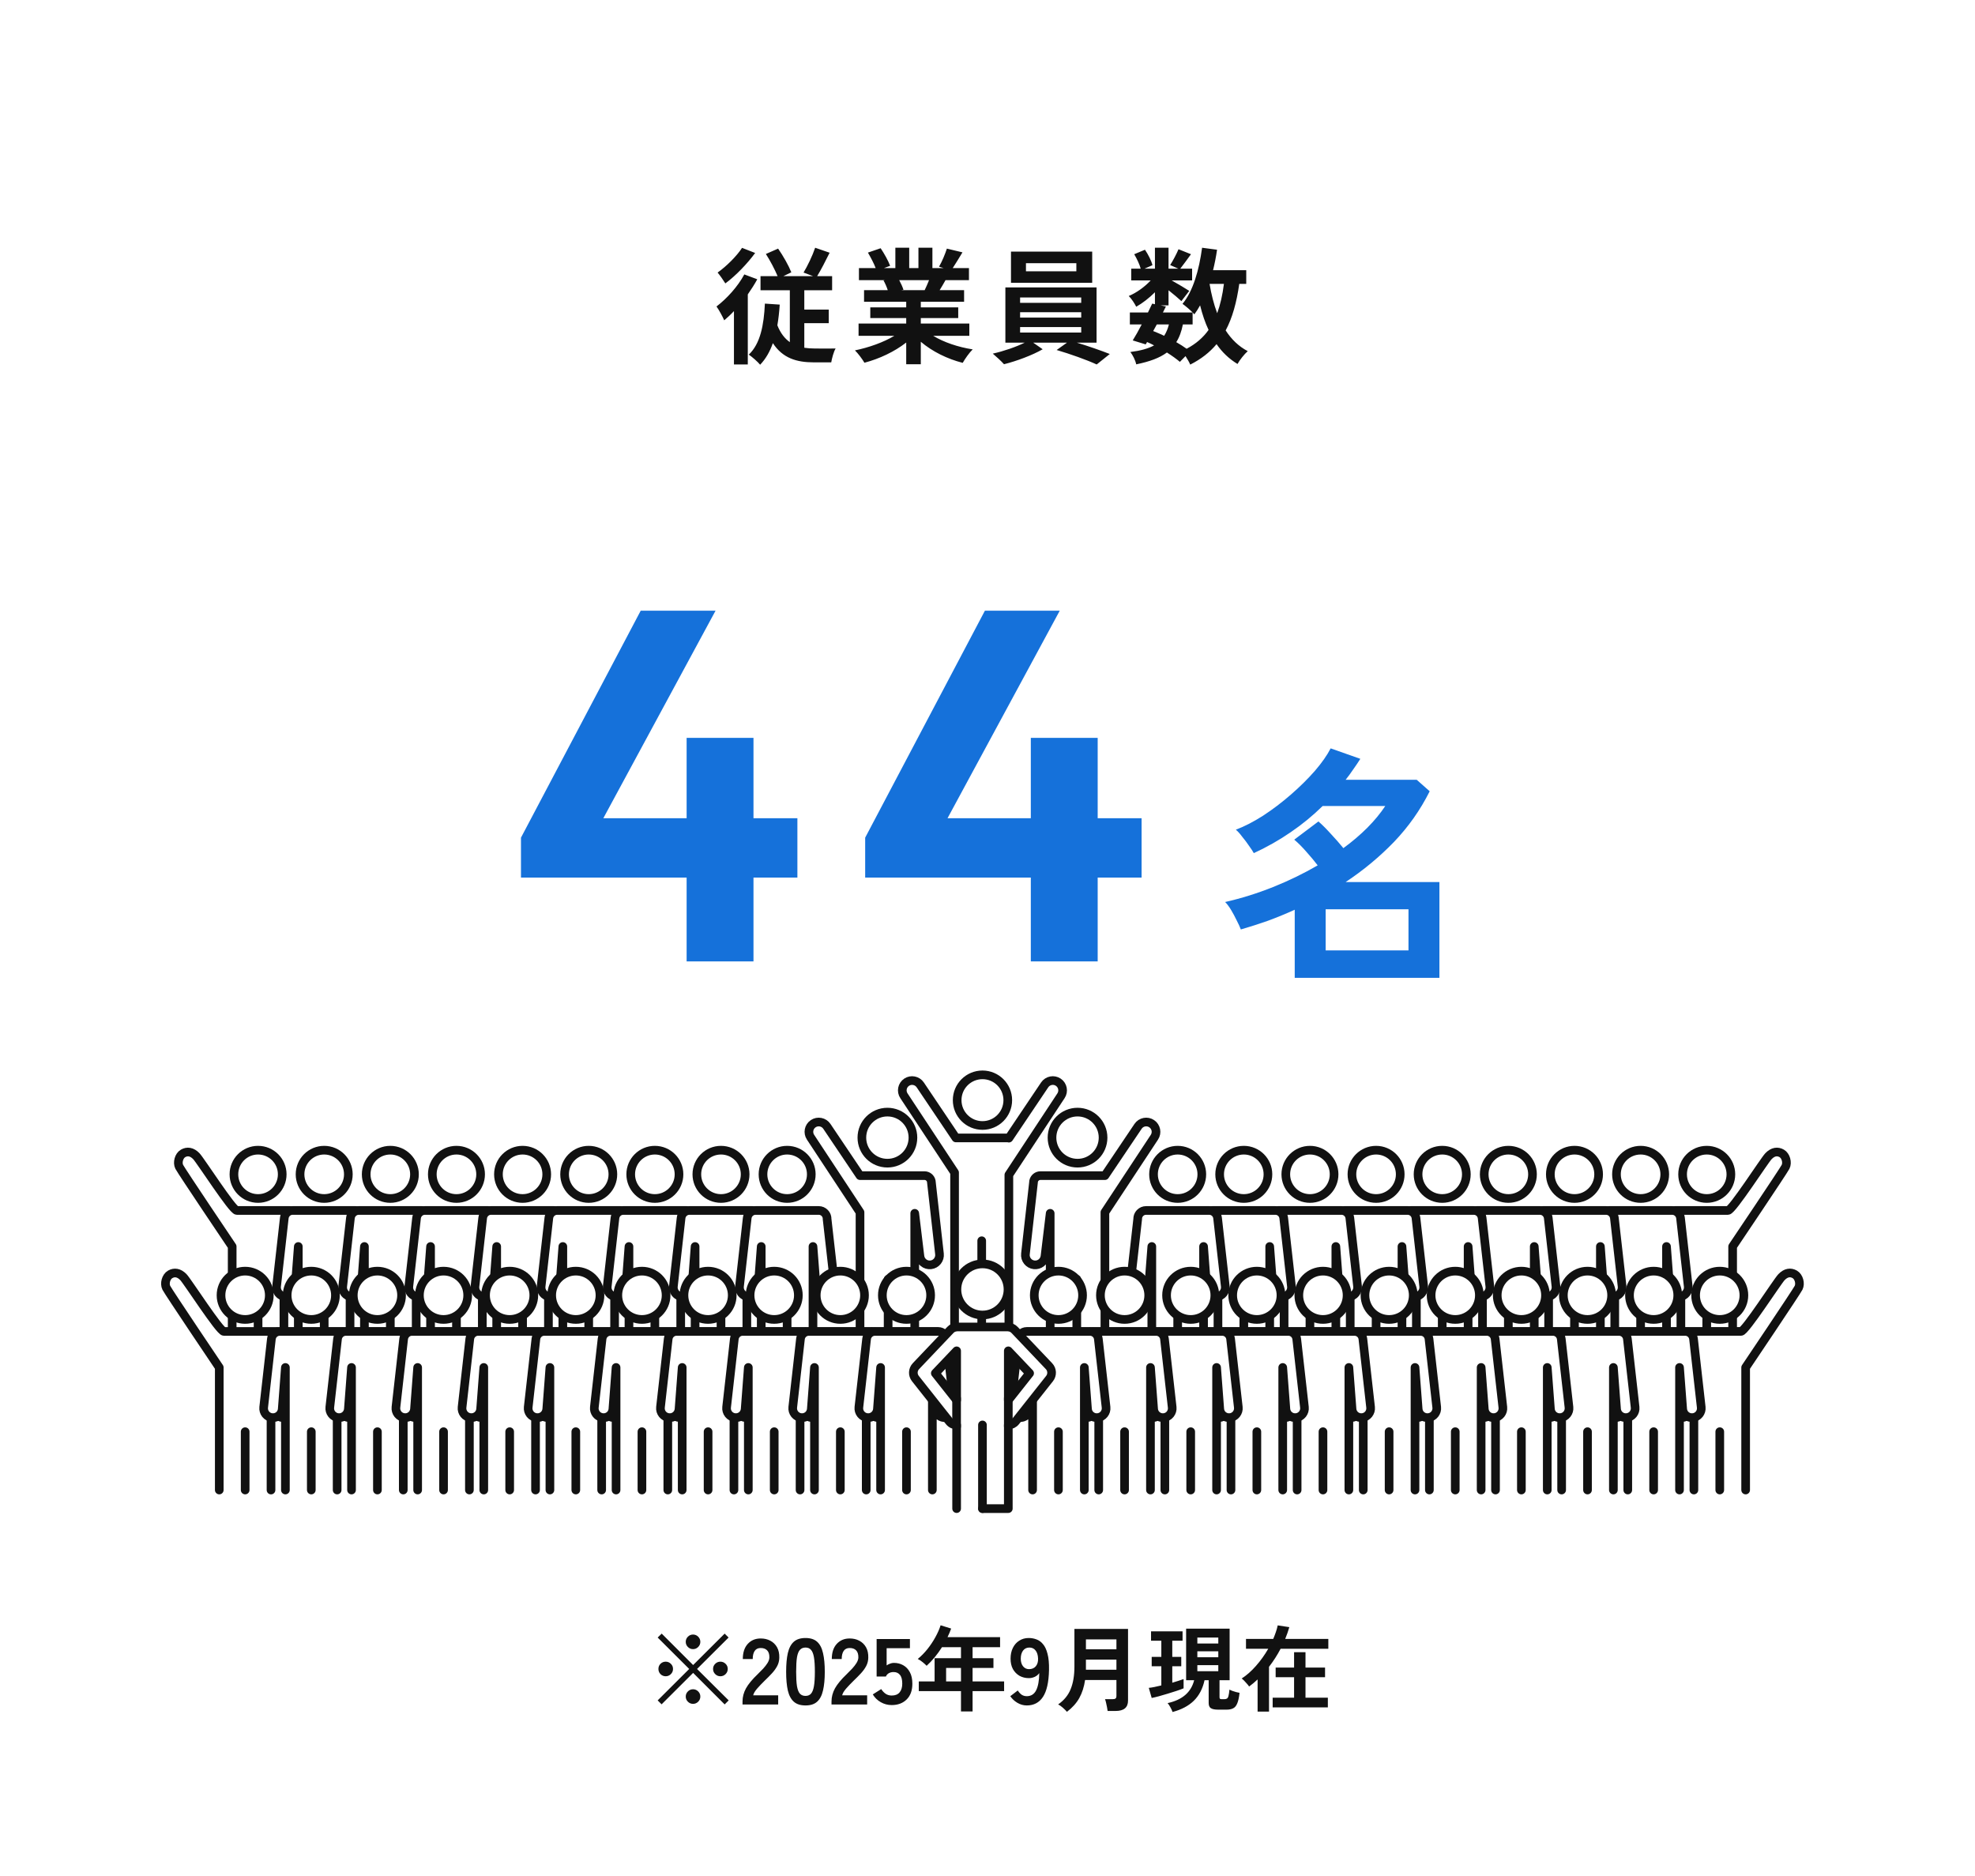 <svg width="380" height="361" viewBox="0 0 380 361" fill="none" xmlns="http://www.w3.org/2000/svg">
<rect width="380" height="361" fill="white"/>
<g clip-path="url(#clip0_453_2490)">
<path d="M333.368 263.449V239.865C333.368 239.865 343.14 225.356 343.551 224.536C343.961 223.715 343.612 222.41 342.816 221.95C342.02 221.49 341.129 221.589 340.267 222.483C339.459 223.317 333.302 232.929 332.469 232.929H322.302C321.855 232.929 321.457 233.11 321.166 233.405C320.956 233.614 320.8 233.885 320.735 234.185C320.706 234.304 320.698 234.427 320.698 234.55V234.558L319.228 247.528C319.113 248.513 319.823 249.404 320.808 249.511C321.793 249.626 322.688 248.915 322.791 247.93L323.411 239.865V263.449" fill="white"/>
<path d="M333.368 263.449V239.865C333.368 239.865 343.14 225.356 343.551 224.536C343.961 223.715 343.612 222.41 342.816 221.95C342.02 221.49 341.129 221.589 340.267 222.483C339.459 223.317 333.302 232.929 332.469 232.929H322.302C321.855 232.929 321.457 233.11 321.166 233.405C320.956 233.614 320.8 233.885 320.735 234.185C320.706 234.304 320.698 234.427 320.698 234.55V234.558L319.228 247.528C319.113 248.513 319.823 249.404 320.808 249.511C321.793 249.626 322.688 248.915 322.791 247.93L323.411 239.865V263.449" stroke="#111111" stroke-width="1.666" stroke-linecap="round" stroke-linejoin="round"/>
<path d="M328.385 263.449V252.224" stroke="#111111" stroke-width="1.666" stroke-linecap="round" stroke-linejoin="round"/>
<path d="M333.031 225.976C333.031 228.546 330.954 230.626 328.389 230.626C325.824 230.626 323.739 228.546 323.739 225.976C323.739 223.407 325.824 221.33 328.389 221.33C330.954 221.33 333.031 223.411 333.031 225.976Z" fill="white" stroke="#111111" stroke-width="1.666" stroke-linecap="round" stroke-linejoin="round"/>
<path d="M320.644 263.449V239.865L321.256 247.93C321.363 248.915 322.253 249.625 323.238 249.51C324.227 249.404 324.933 248.513 324.822 247.528L323.341 234.39V234.382C323.255 233.565 322.565 232.929 321.732 232.929H309.579C309.132 232.929 308.733 233.109 308.442 233.405C308.233 233.614 308.077 233.885 308.011 234.185C307.982 234.304 307.974 234.427 307.974 234.55V234.558L306.505 247.528C306.39 248.513 307.1 249.404 308.085 249.51C309.07 249.625 309.965 248.915 310.067 247.93L310.687 239.865V263.449" fill="white"/>
<path d="M320.644 263.449V239.865L321.256 247.93C321.363 248.915 322.253 249.625 323.238 249.51C324.227 249.404 324.933 248.513 324.822 247.528L323.341 234.39V234.382C323.255 233.565 322.565 232.929 321.732 232.929H309.579C309.132 232.929 308.733 233.109 308.442 233.405C308.233 233.614 308.077 233.885 308.011 234.185C307.982 234.304 307.974 234.427 307.974 234.55V234.558L306.505 247.528C306.39 248.513 307.1 249.404 308.085 249.51C309.07 249.625 309.965 248.915 310.067 247.93L310.687 239.865V263.449" stroke="#111111" stroke-width="1.666" stroke-linecap="round" stroke-linejoin="round"/>
<path d="M315.662 263.449V252.224" stroke="#111111" stroke-width="1.666" stroke-linecap="round" stroke-linejoin="round"/>
<path d="M320.308 225.976C320.308 228.546 318.231 230.626 315.666 230.626C313.1 230.626 311.015 228.546 311.015 225.976C311.015 223.407 313.1 221.33 315.666 221.33C318.231 221.33 320.308 223.411 320.308 225.976Z" fill="white" stroke="#111111" stroke-width="1.666" stroke-linecap="round" stroke-linejoin="round"/>
<path d="M307.921 263.449V239.865L308.532 247.93C308.639 248.915 309.53 249.625 310.515 249.51C311.504 249.404 312.21 248.513 312.099 247.528L310.617 234.39V234.382C310.531 233.565 309.842 232.929 309.008 232.929H296.855C296.408 232.929 296.01 233.109 295.719 233.405C295.509 233.614 295.353 233.885 295.288 234.185C295.259 234.304 295.251 234.427 295.251 234.55V234.558L293.781 247.528C293.666 248.513 294.376 249.404 295.361 249.51C296.347 249.625 297.241 248.915 297.344 247.93L297.964 239.865V263.449" fill="white"/>
<path d="M307.921 263.449V239.865L308.532 247.93C308.639 248.915 309.53 249.625 310.515 249.51C311.504 249.404 312.21 248.513 312.099 247.528L310.617 234.39V234.382C310.531 233.565 309.842 232.929 309.008 232.929H296.855C296.408 232.929 296.01 233.109 295.719 233.405C295.509 233.614 295.353 233.885 295.288 234.185C295.259 234.304 295.251 234.427 295.251 234.55V234.558L293.781 247.528C293.666 248.513 294.376 249.404 295.361 249.51C296.347 249.625 297.241 248.915 297.344 247.93L297.964 239.865V263.449" stroke="#111111" stroke-width="1.666" stroke-linecap="round" stroke-linejoin="round"/>
<path d="M302.938 263.449V252.224" stroke="#111111" stroke-width="1.666" stroke-linecap="round" stroke-linejoin="round"/>
<path d="M307.584 225.976C307.584 228.546 305.507 230.626 302.942 230.626C300.377 230.626 298.292 228.546 298.292 225.976C298.292 223.407 300.377 221.33 302.942 221.33C305.507 221.33 307.584 223.411 307.584 225.976Z" fill="white" stroke="#111111" stroke-width="1.666" stroke-linecap="round" stroke-linejoin="round"/>
<path d="M295.197 263.449V239.865L295.809 247.93C295.916 248.915 296.806 249.625 297.791 249.51C298.78 249.404 299.486 248.513 299.376 247.528L297.894 234.39V234.382C297.808 233.565 297.118 232.929 296.285 232.929H284.132C283.685 232.929 283.286 233.109 282.995 233.405C282.786 233.614 282.63 233.885 282.564 234.185C282.535 234.304 282.527 234.427 282.527 234.55V234.558L281.058 247.528C280.943 248.513 281.653 249.404 282.638 249.51C283.623 249.625 284.518 248.915 284.62 247.93L285.24 239.865V263.449" fill="white"/>
<path d="M295.197 263.449V239.865L295.809 247.93C295.916 248.915 296.806 249.625 297.791 249.51C298.78 249.404 299.486 248.513 299.376 247.528L297.894 234.39V234.382C297.808 233.565 297.118 232.929 296.285 232.929H284.132C283.685 232.929 283.286 233.109 282.995 233.405C282.786 233.614 282.63 233.885 282.564 234.185C282.535 234.304 282.527 234.427 282.527 234.55V234.558L281.058 247.528C280.943 248.513 281.653 249.404 282.638 249.51C283.623 249.625 284.518 248.915 284.62 247.93L285.24 239.865V263.449" stroke="#111111" stroke-width="1.666" stroke-linecap="round" stroke-linejoin="round"/>
<path d="M290.215 263.449V252.224" stroke="#111111" stroke-width="1.666" stroke-linecap="round" stroke-linejoin="round"/>
<path d="M294.861 225.976C294.861 228.546 292.784 230.626 290.219 230.626C287.654 230.626 285.568 228.546 285.568 225.976C285.568 223.407 287.654 221.33 290.219 221.33C292.784 221.33 294.861 223.411 294.861 225.976Z" fill="white" stroke="#111111" stroke-width="1.666" stroke-linecap="round" stroke-linejoin="round"/>
<path d="M282.474 263.449V239.865L283.085 247.93C283.192 248.915 284.083 249.625 285.068 249.51C286.057 249.404 286.763 248.513 286.652 247.528L285.17 234.39V234.382C285.084 233.565 284.395 232.929 283.561 232.929H271.408C270.961 232.929 270.563 233.109 270.272 233.405C270.062 233.614 269.906 233.885 269.841 234.185C269.812 234.304 269.804 234.427 269.804 234.55V234.558L268.334 247.528C268.219 248.513 268.929 249.404 269.914 249.51C270.899 249.625 271.794 248.915 271.897 247.93L272.517 239.865V263.449" fill="white"/>
<path d="M282.474 263.449V239.865L283.085 247.93C283.192 248.915 284.083 249.625 285.068 249.51C286.057 249.404 286.763 248.513 286.652 247.528L285.17 234.39V234.382C285.084 233.565 284.395 232.929 283.561 232.929H271.408C270.961 232.929 270.563 233.109 270.272 233.405C270.062 233.614 269.906 233.885 269.841 234.185C269.812 234.304 269.804 234.427 269.804 234.55V234.558L268.334 247.528C268.219 248.513 268.929 249.404 269.914 249.51C270.899 249.625 271.794 248.915 271.897 247.93L272.517 239.865V263.449" stroke="#111111" stroke-width="1.666" stroke-linecap="round" stroke-linejoin="round"/>
<path d="M277.491 263.449V252.224" stroke="#111111" stroke-width="1.666" stroke-linecap="round" stroke-linejoin="round"/>
<path d="M282.133 225.976C282.133 228.546 280.056 230.626 277.491 230.626C274.926 230.626 272.841 228.546 272.841 225.976C272.841 223.407 274.926 221.33 277.491 221.33C280.056 221.33 282.133 223.411 282.133 225.976Z" fill="white" stroke="#111111" stroke-width="1.666" stroke-linecap="round" stroke-linejoin="round"/>
<path d="M269.746 263.449V239.865L270.358 247.93C270.464 248.915 271.355 249.625 272.34 249.51C273.329 249.404 274.035 248.513 273.924 247.528L272.443 234.39V234.382C272.357 233.565 271.667 232.929 270.834 232.929H258.681C258.233 232.929 257.835 233.109 257.544 233.405C257.335 233.614 257.179 233.885 257.113 234.185C257.084 234.304 257.076 234.427 257.076 234.55V234.558L255.607 247.528C255.492 248.513 256.202 249.404 257.187 249.51C258.172 249.625 259.067 248.915 259.169 247.93L259.789 239.865V263.449" fill="white"/>
<path d="M269.746 263.449V239.865L270.358 247.93C270.464 248.915 271.355 249.625 272.34 249.51C273.329 249.404 274.035 248.513 273.924 247.528L272.443 234.39V234.382C272.357 233.565 271.667 232.929 270.834 232.929H258.681C258.233 232.929 257.835 233.109 257.544 233.405C257.335 233.614 257.179 233.885 257.113 234.185C257.084 234.304 257.076 234.427 257.076 234.55V234.558L255.607 247.528C255.492 248.513 256.202 249.404 257.187 249.51C258.172 249.625 259.067 248.915 259.169 247.93L259.789 239.865V263.449" stroke="#111111" stroke-width="1.666" stroke-linecap="round" stroke-linejoin="round"/>
<path d="M264.768 263.449V252.224" stroke="#111111" stroke-width="1.666" stroke-linecap="round" stroke-linejoin="round"/>
<path d="M269.41 225.976C269.41 228.546 267.333 230.626 264.768 230.626C262.202 230.626 260.117 228.546 260.117 225.976C260.117 223.407 262.202 221.33 264.768 221.33C267.333 221.33 269.41 223.411 269.41 225.976Z" fill="white" stroke="#111111" stroke-width="1.666" stroke-linecap="round" stroke-linejoin="round"/>
<path d="M257.023 263.449V239.865L257.634 247.93C257.741 248.915 258.632 249.625 259.617 249.51C260.606 249.404 261.312 248.513 261.201 247.528L259.719 234.39V234.382C259.633 233.565 258.943 232.929 258.11 232.929H245.957C245.51 232.929 245.112 233.109 244.82 233.405C244.611 233.614 244.455 233.885 244.389 234.185C244.361 234.304 244.352 234.427 244.352 234.55V234.558L242.883 247.528C242.768 248.513 243.478 249.404 244.463 249.51C245.448 249.625 246.343 248.915 246.446 247.93L247.065 239.865V263.449" fill="white"/>
<path d="M257.023 263.449V239.865L257.634 247.93C257.741 248.915 258.632 249.625 259.617 249.51C260.606 249.404 261.312 248.513 261.201 247.528L259.719 234.39V234.382C259.633 233.565 258.943 232.929 258.11 232.929H245.957C245.51 232.929 245.112 233.109 244.82 233.405C244.611 233.614 244.455 233.885 244.389 234.185C244.361 234.304 244.352 234.427 244.352 234.55V234.558L242.883 247.528C242.768 248.513 243.478 249.404 244.463 249.51C245.448 249.625 246.343 248.915 246.446 247.93L247.065 239.865V263.449" stroke="#111111" stroke-width="1.666" stroke-linecap="round" stroke-linejoin="round"/>
<path d="M252.04 263.449V252.224" stroke="#111111" stroke-width="1.666" stroke-linecap="round" stroke-linejoin="round"/>
<path d="M256.686 225.976C256.686 228.546 254.609 230.626 252.044 230.626C249.479 230.626 247.394 228.546 247.394 225.976C247.394 223.407 249.479 221.33 252.044 221.33C254.613 221.33 256.686 223.411 256.686 225.976Z" fill="white" stroke="#111111" stroke-width="1.666" stroke-linecap="round" stroke-linejoin="round"/>
<path d="M244.299 263.449V239.865L244.911 247.93C245.017 248.915 245.908 249.625 246.893 249.51C247.882 249.404 248.588 248.513 248.477 247.528L246.996 234.39V234.382C246.91 233.565 246.22 232.929 245.387 232.929H233.234C232.786 232.929 232.388 233.109 232.097 233.405C231.888 233.614 231.732 233.885 231.666 234.185C231.637 234.304 231.629 234.427 231.629 234.55V234.558L230.16 247.528C230.045 248.513 230.755 249.404 231.74 249.51C232.725 249.625 233.62 248.915 233.722 247.93L234.342 239.865V263.449" fill="white"/>
<path d="M244.299 263.449V239.865L244.911 247.93C245.017 248.915 245.908 249.625 246.893 249.51C247.882 249.404 248.588 248.513 248.477 247.528L246.996 234.39V234.382C246.91 233.565 246.22 232.929 245.387 232.929H233.234C232.786 232.929 232.388 233.109 232.097 233.405C231.888 233.614 231.732 233.885 231.666 234.185C231.637 234.304 231.629 234.427 231.629 234.55V234.558L230.16 247.528C230.045 248.513 230.755 249.404 231.74 249.51C232.725 249.625 233.62 248.915 233.722 247.93L234.342 239.865V263.449" stroke="#111111" stroke-width="1.666" stroke-linecap="round" stroke-linejoin="round"/>
<path d="M239.316 263.449V252.224" stroke="#111111" stroke-width="1.666" stroke-linecap="round" stroke-linejoin="round"/>
<path d="M243.959 225.976C243.959 228.546 241.882 230.626 239.316 230.626C236.751 230.626 234.666 228.546 234.666 225.976C234.666 223.407 236.751 221.33 239.316 221.33C241.882 221.33 243.959 223.411 243.959 225.976Z" fill="white" stroke="#111111" stroke-width="1.666" stroke-linecap="round" stroke-linejoin="round"/>
<path d="M231.572 263.449V239.865L232.183 247.93C232.29 248.915 233.18 249.625 234.166 249.51C235.155 249.404 235.861 248.513 235.75 247.528L234.268 234.39V234.382C234.182 233.565 233.492 232.929 232.659 232.929H220.506C220.059 232.929 219.661 233.109 219.369 233.405C219.16 233.614 219.004 233.885 218.938 234.185C218.91 234.304 218.901 234.427 218.901 234.55V234.558L217.432 247.528C217.317 248.513 218.027 249.404 219.012 249.51C219.997 249.625 220.892 248.915 220.995 247.93L221.614 239.865V263.449" fill="white"/>
<path d="M231.572 263.449V239.865L232.183 247.93C232.29 248.915 233.18 249.625 234.166 249.51C235.155 249.404 235.861 248.513 235.75 247.528L234.268 234.39V234.382C234.182 233.565 233.492 232.929 232.659 232.929H220.506C220.059 232.929 219.661 233.109 219.369 233.405C219.16 233.614 219.004 233.885 218.938 234.185C218.91 234.304 218.901 234.427 218.901 234.55V234.558L217.432 247.528C217.317 248.513 218.027 249.404 219.012 249.51C219.997 249.625 220.892 248.915 220.995 247.93L221.614 239.865V263.449" stroke="#111111" stroke-width="1.666" stroke-linecap="round" stroke-linejoin="round"/>
<path d="M226.593 263.449V252.224" stroke="#111111" stroke-width="1.666" stroke-linecap="round" stroke-linejoin="round"/>
<path d="M231.235 225.976C231.235 228.546 229.158 230.626 226.593 230.626C224.028 230.626 221.943 228.546 221.943 225.976C221.943 223.407 224.028 221.33 226.593 221.33C229.162 221.33 231.235 223.411 231.235 225.976Z" fill="white" stroke="#111111" stroke-width="1.666" stroke-linecap="round" stroke-linejoin="round"/>
<path d="M44.672 263.449V239.865C44.672 239.865 34.899 225.356 34.489 224.536C34.078 223.715 34.427 222.41 35.223 221.95C36.02 221.49 36.91 221.589 37.772 222.483C38.581 223.317 44.737 232.929 45.57 232.929H55.737C56.184 232.929 56.582 233.11 56.874 233.405C57.083 233.614 57.239 233.885 57.305 234.185C57.333 234.304 57.342 234.427 57.342 234.55V234.558L58.811 247.528C58.926 248.513 58.216 249.404 57.231 249.511C56.246 249.626 55.351 248.915 55.248 247.93L54.629 239.865V263.449" fill="white"/>
<path d="M44.672 263.449V239.865C44.672 239.865 34.899 225.356 34.489 224.536C34.078 223.715 34.427 222.41 35.223 221.95C36.02 221.49 36.91 221.589 37.772 222.483C38.581 223.317 44.737 232.929 45.57 232.929H55.737C56.184 232.929 56.582 233.11 56.874 233.405C57.083 233.614 57.239 233.885 57.305 234.185C57.333 234.304 57.342 234.427 57.342 234.55V234.558L58.811 247.528C58.926 248.513 58.216 249.404 57.231 249.511C56.246 249.626 55.351 248.915 55.248 247.93L54.629 239.865V263.449" stroke="#111111" stroke-width="1.666" stroke-linecap="round" stroke-linejoin="round"/>
<path d="M49.654 263.449V252.224" stroke="#111111" stroke-width="1.666" stroke-linecap="round" stroke-linejoin="round"/>
<path d="M45.008 225.976C45.008 228.546 47.085 230.626 49.65 230.626C52.215 230.626 54.3 228.546 54.3 225.976C54.3 223.407 52.215 221.33 49.65 221.33C47.085 221.33 45.008 223.411 45.008 225.976Z" fill="white" stroke="#111111" stroke-width="1.666" stroke-linecap="round" stroke-linejoin="round"/>
<path d="M57.395 263.449V239.865L56.783 247.93C56.677 248.915 55.786 249.625 54.801 249.51C53.812 249.404 53.106 248.513 53.217 247.528L54.698 234.39V234.382C54.785 233.565 55.474 232.929 56.307 232.929H68.46C68.908 232.929 69.306 233.109 69.597 233.405C69.806 233.614 69.963 233.885 70.028 234.185C70.057 234.304 70.065 234.427 70.065 234.55V234.558L71.534 247.528C71.649 248.513 70.939 249.404 69.954 249.51C68.969 249.625 68.075 248.915 67.972 247.93L67.352 239.865V263.449" fill="white"/>
<path d="M57.395 263.449V239.865L56.783 247.93C56.677 248.915 55.786 249.625 54.801 249.51C53.812 249.404 53.106 248.513 53.217 247.528L54.698 234.39V234.382C54.785 233.565 55.474 232.929 56.307 232.929H68.46C68.908 232.929 69.306 233.109 69.597 233.405C69.806 233.614 69.963 233.885 70.028 234.185C70.057 234.304 70.065 234.427 70.065 234.55V234.558L71.534 247.528C71.649 248.513 70.939 249.404 69.954 249.51C68.969 249.625 68.075 248.915 67.972 247.93L67.352 239.865V263.449" stroke="#111111" stroke-width="1.666" stroke-linecap="round" stroke-linejoin="round"/>
<path d="M62.378 263.449V252.224" stroke="#111111" stroke-width="1.666" stroke-linecap="round" stroke-linejoin="round"/>
<path d="M57.731 225.976C57.731 228.546 59.808 230.626 62.373 230.626C64.939 230.626 67.024 228.546 67.024 225.976C67.024 223.407 64.939 221.33 62.373 221.33C59.808 221.33 57.731 223.411 57.731 225.976Z" fill="white" stroke="#111111" stroke-width="1.666" stroke-linecap="round" stroke-linejoin="round"/>
<path d="M70.118 263.449V239.865L69.507 247.93C69.4 248.915 68.51 249.625 67.524 249.51C66.535 249.404 65.829 248.513 65.94 247.528L67.422 234.39V234.382C67.508 233.565 68.198 232.929 69.031 232.929H81.184C81.631 232.929 82.029 233.109 82.321 233.405C82.53 233.614 82.686 233.885 82.752 234.185C82.78 234.304 82.788 234.427 82.788 234.55V234.558L84.258 247.528C84.373 248.513 83.663 249.404 82.678 249.51C81.693 249.625 80.798 248.915 80.695 247.93L80.076 239.865V263.449" fill="white"/>
<path d="M70.118 263.449V239.865L69.507 247.93C69.4 248.915 68.51 249.625 67.524 249.51C66.535 249.404 65.829 248.513 65.94 247.528L67.422 234.39V234.382C67.508 233.565 68.198 232.929 69.031 232.929H81.184C81.631 232.929 82.029 233.109 82.321 233.405C82.53 233.614 82.686 233.885 82.752 234.185C82.78 234.304 82.788 234.427 82.788 234.55V234.558L84.258 247.528C84.373 248.513 83.663 249.404 82.678 249.51C81.693 249.625 80.798 248.915 80.695 247.93L80.076 239.865V263.449" stroke="#111111" stroke-width="1.666" stroke-linecap="round" stroke-linejoin="round"/>
<path d="M75.101 263.449V252.224" stroke="#111111" stroke-width="1.666" stroke-linecap="round" stroke-linejoin="round"/>
<path d="M70.455 225.976C70.455 228.546 72.532 230.626 75.097 230.626C77.662 230.626 79.747 228.546 79.747 225.976C79.747 223.407 77.662 221.33 75.097 221.33C72.532 221.33 70.455 223.411 70.455 225.976Z" fill="white" stroke="#111111" stroke-width="1.666" stroke-linecap="round" stroke-linejoin="round"/>
<path d="M82.842 263.449V239.865L82.23 247.93C82.124 248.915 81.233 249.625 80.248 249.51C79.259 249.404 78.553 248.513 78.664 247.528L80.145 234.39V234.382C80.232 233.565 80.921 232.929 81.754 232.929H93.907C94.355 232.929 94.753 233.109 95.044 233.405C95.254 233.614 95.409 233.885 95.475 234.185C95.504 234.304 95.512 234.427 95.512 234.55V234.558L96.981 247.528C97.096 248.513 96.386 249.404 95.401 249.51C94.416 249.625 93.522 248.915 93.419 247.93L92.799 239.865V263.449" fill="white"/>
<path d="M82.842 263.449V239.865L82.23 247.93C82.124 248.915 81.233 249.625 80.248 249.51C79.259 249.404 78.553 248.513 78.664 247.528L80.145 234.39V234.382C80.232 233.565 80.921 232.929 81.754 232.929H93.907C94.355 232.929 94.753 233.109 95.044 233.405C95.254 233.614 95.409 233.885 95.475 234.185C95.504 234.304 95.512 234.427 95.512 234.55V234.558L96.981 247.528C97.096 248.513 96.386 249.404 95.401 249.51C94.416 249.625 93.522 248.915 93.419 247.93L92.799 239.865V263.449" stroke="#111111" stroke-width="1.666" stroke-linecap="round" stroke-linejoin="round"/>
<path d="M87.825 263.449V252.224" stroke="#111111" stroke-width="1.666" stroke-linecap="round" stroke-linejoin="round"/>
<path d="M83.178 225.976C83.178 228.546 85.255 230.626 87.821 230.626C90.386 230.626 92.471 228.546 92.471 225.976C92.471 223.407 90.386 221.33 87.821 221.33C85.255 221.33 83.178 223.411 83.178 225.976Z" fill="white" stroke="#111111" stroke-width="1.666" stroke-linecap="round" stroke-linejoin="round"/>
<path d="M95.566 263.449V239.865L94.954 247.93C94.847 248.915 93.957 249.625 92.972 249.51C91.982 249.404 91.276 248.513 91.387 247.528L92.869 234.39V234.382C92.955 233.565 93.645 232.929 94.478 232.929H106.631C107.078 232.929 107.476 233.109 107.768 233.405C107.977 233.614 108.133 233.885 108.199 234.185C108.227 234.304 108.236 234.427 108.236 234.55V234.558L109.705 247.528C109.82 248.513 109.11 249.404 108.125 249.51C107.14 249.625 106.245 248.915 106.142 247.93L105.523 239.865V263.449" fill="white"/>
<path d="M95.566 263.449V239.865L94.954 247.93C94.847 248.915 93.957 249.625 92.972 249.51C91.982 249.404 91.276 248.513 91.387 247.528L92.869 234.39V234.382C92.955 233.565 93.645 232.929 94.478 232.929H106.631C107.078 232.929 107.476 233.109 107.768 233.405C107.977 233.614 108.133 233.885 108.199 234.185C108.227 234.304 108.236 234.427 108.236 234.55V234.558L109.705 247.528C109.82 248.513 109.11 249.404 108.125 249.51C107.14 249.625 106.245 248.915 106.142 247.93L105.523 239.865V263.449" stroke="#111111" stroke-width="1.666" stroke-linecap="round" stroke-linejoin="round"/>
<path d="M100.548 263.449V252.224" stroke="#111111" stroke-width="1.666" stroke-linecap="round" stroke-linejoin="round"/>
<path d="M95.902 225.976C95.902 228.546 97.979 230.626 100.544 230.626C103.109 230.626 105.194 228.546 105.194 225.976C105.194 223.407 103.109 221.33 100.544 221.33C97.979 221.33 95.902 223.411 95.902 225.976Z" fill="white" stroke="#111111" stroke-width="1.666" stroke-linecap="round" stroke-linejoin="round"/>
<path d="M108.293 263.449V239.865L107.682 247.93C107.575 248.915 106.684 249.625 105.699 249.51C104.71 249.404 104.004 248.513 104.115 247.528L105.597 234.39V234.382C105.683 233.565 106.372 232.929 107.205 232.929H119.358C119.806 232.929 120.204 233.109 120.495 233.405C120.705 233.614 120.861 233.885 120.926 234.185C120.955 234.304 120.963 234.427 120.963 234.55V234.558L122.433 247.528C122.548 248.513 121.837 249.404 120.852 249.51C119.867 249.625 118.973 248.915 118.87 247.93L118.25 239.865V263.449" fill="white"/>
<path d="M108.293 263.449V239.865L107.682 247.93C107.575 248.915 106.684 249.625 105.699 249.51C104.71 249.404 104.004 248.513 104.115 247.528L105.597 234.39V234.382C105.683 233.565 106.372 232.929 107.205 232.929H119.358C119.806 232.929 120.204 233.109 120.495 233.405C120.705 233.614 120.861 233.885 120.926 234.185C120.955 234.304 120.963 234.427 120.963 234.55V234.558L122.433 247.528C122.548 248.513 121.837 249.404 120.852 249.51C119.867 249.625 118.973 248.915 118.87 247.93L118.25 239.865V263.449" stroke="#111111" stroke-width="1.666" stroke-linecap="round" stroke-linejoin="round"/>
<path d="M113.272 263.449V252.224" stroke="#111111" stroke-width="1.666" stroke-linecap="round" stroke-linejoin="round"/>
<path d="M108.63 225.976C108.63 228.546 110.706 230.626 113.272 230.626C115.837 230.626 117.922 228.546 117.922 225.976C117.922 223.407 115.837 221.33 113.272 221.33C110.706 221.33 108.63 223.411 108.63 225.976Z" fill="white" stroke="#111111" stroke-width="1.666" stroke-linecap="round" stroke-linejoin="round"/>
<path d="M121.017 263.449V239.865L120.405 247.93C120.298 248.915 119.408 249.625 118.423 249.51C117.433 249.404 116.728 248.513 116.838 247.528L118.32 234.39V234.382C118.406 233.565 119.096 232.929 119.929 232.929H132.082C132.529 232.929 132.927 233.109 133.219 233.405C133.428 233.614 133.584 233.885 133.65 234.185C133.679 234.304 133.687 234.427 133.687 234.55V234.558L135.156 247.528C135.271 248.513 134.561 249.404 133.576 249.51C132.591 249.625 131.696 248.915 131.594 247.93L130.974 239.865V263.449" fill="white"/>
<path d="M121.017 263.449V239.865L120.405 247.93C120.298 248.915 119.408 249.625 118.423 249.51C117.433 249.404 116.728 248.513 116.838 247.528L118.32 234.39V234.382C118.406 233.565 119.096 232.929 119.929 232.929H132.082C132.529 232.929 132.927 233.109 133.219 233.405C133.428 233.614 133.584 233.885 133.65 234.185C133.679 234.304 133.687 234.427 133.687 234.55V234.558L135.156 247.528C135.271 248.513 134.561 249.404 133.576 249.51C132.591 249.625 131.696 248.915 131.594 247.93L130.974 239.865V263.449" stroke="#111111" stroke-width="1.666" stroke-linecap="round" stroke-linejoin="round"/>
<path d="M125.995 263.449V252.224" stroke="#111111" stroke-width="1.666" stroke-linecap="round" stroke-linejoin="round"/>
<path d="M121.353 225.976C121.353 228.546 123.43 230.626 125.995 230.626C128.56 230.626 130.645 228.546 130.645 225.976C130.645 223.407 128.56 221.33 125.995 221.33C123.43 221.33 121.353 223.411 121.353 225.976Z" fill="white" stroke="#111111" stroke-width="1.666" stroke-linecap="round" stroke-linejoin="round"/>
<path d="M133.74 263.449V239.865L133.129 247.93C133.022 248.915 132.131 249.625 131.146 249.51C130.157 249.404 129.451 248.513 129.562 247.528L131.044 234.39V234.382C131.13 233.565 131.819 232.929 132.652 232.929H144.805C145.253 232.929 145.651 233.109 145.942 233.405C146.152 233.614 146.308 233.885 146.373 234.185C146.402 234.304 146.41 234.427 146.41 234.55V234.558L147.88 247.528C147.995 248.513 147.284 249.404 146.299 249.51C145.314 249.625 144.42 248.915 144.317 247.93L143.697 239.865V263.449" fill="white"/>
<path d="M133.74 263.449V239.865L133.129 247.93C133.022 248.915 132.131 249.625 131.146 249.51C130.157 249.404 129.451 248.513 129.562 247.528L131.044 234.39V234.382C131.13 233.565 131.819 232.929 132.652 232.929H144.805C145.253 232.929 145.651 233.109 145.942 233.405C146.152 233.614 146.308 233.885 146.373 234.185C146.402 234.304 146.41 234.427 146.41 234.55V234.558L147.88 247.528C147.995 248.513 147.284 249.404 146.299 249.51C145.314 249.625 144.42 248.915 144.317 247.93L143.697 239.865V263.449" stroke="#111111" stroke-width="1.666" stroke-linecap="round" stroke-linejoin="round"/>
<path d="M138.723 263.449V252.224" stroke="#111111" stroke-width="1.666" stroke-linecap="round" stroke-linejoin="round"/>
<path d="M134.077 225.976C134.077 228.546 136.153 230.626 138.719 230.626C141.284 230.626 143.369 228.546 143.369 225.976C143.369 223.407 141.284 221.33 138.719 221.33C136.153 221.33 134.077 223.411 134.077 225.976Z" fill="white" stroke="#111111" stroke-width="1.666" stroke-linecap="round" stroke-linejoin="round"/>
<path d="M146.464 263.449V239.865L145.852 247.93C145.745 248.915 144.855 249.625 143.87 249.51C142.881 249.404 142.175 248.513 142.285 247.528L143.767 234.39V234.382C143.853 233.565 144.543 232.929 145.376 232.929H157.529C157.976 232.929 158.374 233.109 158.666 233.405C158.875 233.614 159.031 233.885 159.097 234.185C159.126 234.304 159.134 234.427 159.134 234.55V234.558L160.603 247.528C160.718 248.513 160.008 249.404 159.023 249.51C158.038 249.625 157.143 248.915 157.041 247.93L156.421 239.865V263.449" fill="white"/>
<path d="M146.464 263.449V239.865L145.852 247.93C145.745 248.915 144.855 249.625 143.87 249.51C142.881 249.404 142.175 248.513 142.285 247.528L143.767 234.39V234.382C143.853 233.565 144.543 232.929 145.376 232.929H157.529C157.976 232.929 158.374 233.109 158.666 233.405C158.875 233.614 159.031 233.885 159.097 234.185C159.126 234.304 159.134 234.427 159.134 234.55V234.558L160.603 247.528C160.718 248.513 160.008 249.404 159.023 249.51C158.038 249.625 157.143 248.915 157.041 247.93L156.421 239.865V263.449" stroke="#111111" stroke-width="1.666" stroke-linecap="round" stroke-linejoin="round"/>
<path d="M151.446 263.449V252.224" stroke="#111111" stroke-width="1.666" stroke-linecap="round" stroke-linejoin="round"/>
<path d="M146.804 225.976C146.804 228.546 148.881 230.626 151.446 230.626C154.011 230.626 156.096 228.546 156.096 225.976C156.096 223.407 154.011 221.33 151.446 221.33C148.881 221.33 146.804 223.411 146.804 225.976Z" fill="white" stroke="#111111" stroke-width="1.666" stroke-linecap="round" stroke-linejoin="round"/>
<path d="M194.111 255.651V226.075L204.134 210.868C204.713 210.006 204.487 208.833 203.617 208.25C202.755 207.671 201.581 207.901 200.998 208.767L194.111 219.011V218.974H183.928L177.062 208.767C176.483 207.905 175.301 207.671 174.443 208.25C173.573 208.833 173.347 210.006 173.926 210.868L183.666 225.636V255.651" fill="white"/>
<path d="M194.111 255.651V226.075L204.134 210.868C204.713 210.006 204.487 208.833 203.617 208.25C202.755 207.671 201.581 207.901 200.998 208.767L194.111 219.011V218.974H183.928L177.062 208.767C176.483 207.905 175.301 207.671 174.443 208.25C173.573 208.833 173.347 210.006 173.926 210.868L183.666 225.636V255.651" stroke="#111111" stroke-width="1.666" stroke-linecap="round" stroke-linejoin="round"/>
<path d="M188.886 255.65V238.757" stroke="#111111" stroke-width="1.666" stroke-linecap="round" stroke-linejoin="round"/>
<path d="M193.902 211.706C193.902 214.398 191.722 216.578 189.034 216.578C186.346 216.578 184.162 214.398 184.162 211.706C184.162 209.013 186.342 206.834 189.034 206.834C191.726 206.834 193.902 209.013 193.902 211.706Z" fill="white" stroke="#111111" stroke-width="1.666" stroke-linecap="round" stroke-linejoin="round"/>
<path d="M202.061 263.198V233.479L201.064 241.716C200.949 242.759 200.009 243.51 198.967 243.391C197.92 243.272 197.177 242.332 197.3 241.289L198.848 227.564V227.556L198.876 227.277C199.012 226.678 199.545 226.226 200.19 226.226H212.589L218.967 216.745C219.55 215.879 220.728 215.649 221.59 216.232C222.456 216.815 222.686 217.985 222.103 218.851L212.589 233.282V263.203" fill="white"/>
<path d="M202.061 263.198V233.479L201.064 241.716C200.949 242.759 200.009 243.51 198.967 243.391C197.92 243.272 197.177 242.332 197.3 241.289L198.848 227.564V227.556L198.876 227.277C199.012 226.678 199.545 226.226 200.19 226.226H212.589L218.967 216.745C219.55 215.879 220.728 215.649 221.59 216.232C222.456 216.815 222.686 217.985 222.103 218.851L212.589 233.282V263.203" stroke="#111111" stroke-width="1.666" stroke-linecap="round" stroke-linejoin="round"/>
<path d="M207.179 263.199V246.17" stroke="#111111" stroke-width="1.666" stroke-linecap="round" stroke-linejoin="round"/>
<path d="M212.236 218.917C212.236 221.63 210.04 223.83 207.323 223.83C204.606 223.83 202.41 221.63 202.41 218.917C202.41 216.204 204.61 214.004 207.323 214.004C210.036 214.004 212.236 216.2 212.236 218.917Z" fill="white" stroke="#111111" stroke-width="1.666" stroke-linecap="round" stroke-linejoin="round"/>
<path d="M175.999 263.198V233.479L176.996 241.716C177.111 242.759 178.051 243.51 179.093 243.391C180.136 243.272 180.883 242.332 180.76 241.289L179.212 227.564V227.556L179.179 227.277C179.048 226.678 178.515 226.226 177.874 226.226H165.471L159.093 216.745C158.51 215.879 157.336 215.649 156.47 216.232C155.604 216.815 155.378 217.985 155.961 218.851L165.471 233.282V263.203" fill="white"/>
<path d="M175.999 263.198V233.479L176.996 241.716C177.111 242.759 178.051 243.51 179.093 243.391C180.136 243.272 180.883 242.332 180.76 241.289L179.212 227.564V227.556L179.179 227.277C179.048 226.678 178.515 226.226 177.874 226.226H165.471L159.093 216.745C158.51 215.879 157.336 215.649 156.47 216.232C155.604 216.815 155.378 217.985 155.961 218.851L165.471 233.282V263.203" stroke="#111111" stroke-width="1.666" stroke-linecap="round" stroke-linejoin="round"/>
<path d="M170.881 263.199V246.17" stroke="#111111" stroke-width="1.666" stroke-linecap="round" stroke-linejoin="round"/>
<path d="M165.828 218.917C165.828 221.63 168.024 223.83 170.741 223.83C173.458 223.83 175.654 221.63 175.654 218.917C175.654 216.204 173.454 214.004 170.741 214.004C168.028 214.004 165.828 216.2 165.828 218.917Z" fill="white" stroke="#111111" stroke-width="1.666" stroke-linecap="round" stroke-linejoin="round"/>
<path d="M42.188 286.725V263.142C42.188 263.142 32.416 248.637 32.005 247.816C31.595 246.995 31.944 245.69 32.74 245.23C33.536 244.77 34.427 244.869 35.289 245.764C36.098 246.597 42.254 256.209 43.087 256.209H53.254C53.701 256.209 54.099 256.39 54.391 256.685C54.6 256.895 54.756 257.166 54.822 257.465C54.85 257.584 54.859 257.707 54.859 257.83V257.839L56.328 270.808C56.443 271.793 55.733 272.684 54.748 272.791C53.763 272.906 52.868 272.196 52.765 271.211L52.146 263.146V286.729" fill="white"/>
<path d="M42.188 286.725V263.142C42.188 263.142 32.416 248.637 32.005 247.816C31.595 246.995 31.944 245.69 32.74 245.23C33.536 244.77 34.427 244.869 35.289 245.764C36.098 246.597 42.254 256.209 43.087 256.209H53.254C53.701 256.209 54.099 256.39 54.391 256.685C54.6 256.895 54.756 257.166 54.822 257.465C54.85 257.584 54.859 257.707 54.859 257.83V257.839L56.328 270.808C56.443 271.793 55.733 272.684 54.748 272.791C53.763 272.906 52.868 272.196 52.765 271.211L52.146 263.146V286.729" stroke="#111111" stroke-width="1.666" stroke-linecap="round" stroke-linejoin="round"/>
<path d="M47.171 286.724V275.499" stroke="#111111" stroke-width="1.666" stroke-linecap="round" stroke-linejoin="round"/>
<path d="M42.525 249.252C42.525 251.821 44.602 253.902 47.167 253.902C49.732 253.902 51.817 251.821 51.817 249.252C51.817 246.682 49.732 244.605 47.167 244.605C44.602 244.605 42.525 246.686 42.525 249.252Z" fill="white" stroke="#111111" stroke-width="1.666" stroke-linecap="round" stroke-linejoin="round"/>
<path d="M54.912 286.725V263.141L54.3 271.206C54.194 272.192 53.303 272.902 52.318 272.787C51.329 272.68 50.623 271.789 50.734 270.804L52.215 257.666V257.658C52.302 256.841 52.991 256.205 53.824 256.205H65.977C66.425 256.205 66.823 256.386 67.114 256.681C67.324 256.891 67.48 257.161 67.545 257.461C67.574 257.58 67.582 257.703 67.582 257.826V257.835L69.052 270.804C69.166 271.789 68.456 272.68 67.471 272.787C66.486 272.902 65.592 272.192 65.489 271.206L64.869 263.141V286.725" fill="white"/>
<path d="M54.912 286.725V263.141L54.3 271.206C54.194 272.192 53.303 272.902 52.318 272.787C51.329 272.68 50.623 271.789 50.734 270.804L52.215 257.666V257.658C52.302 256.841 52.991 256.205 53.824 256.205H65.977C66.425 256.205 66.823 256.386 67.114 256.681C67.324 256.891 67.48 257.161 67.545 257.461C67.574 257.58 67.582 257.703 67.582 257.826V257.835L69.052 270.804C69.166 271.789 68.456 272.68 67.471 272.787C66.486 272.902 65.592 272.192 65.489 271.206L64.869 263.141V286.725" stroke="#111111" stroke-width="1.666" stroke-linecap="round" stroke-linejoin="round"/>
<path d="M59.895 286.724V275.499" stroke="#111111" stroke-width="1.666" stroke-linecap="round" stroke-linejoin="round"/>
<path d="M55.249 249.252C55.249 251.821 57.325 253.902 59.891 253.902C62.456 253.902 64.541 251.821 64.541 249.252C64.541 246.682 62.456 244.605 59.891 244.605C57.325 244.605 55.249 246.686 55.249 249.252Z" fill="white" stroke="#111111" stroke-width="1.666" stroke-linecap="round" stroke-linejoin="round"/>
<path d="M67.635 286.725V263.141L67.024 271.206C66.917 272.192 66.026 272.902 65.041 272.787C64.052 272.68 63.346 271.789 63.457 270.804L64.939 257.666V257.658C65.025 256.841 65.715 256.205 66.548 256.205H78.701C79.148 256.205 79.546 256.386 79.838 256.681C80.047 256.891 80.203 257.161 80.269 257.461C80.297 257.58 80.306 257.703 80.306 257.826V257.835L81.775 270.804C81.89 271.789 81.18 272.68 80.195 272.787C79.21 272.902 78.315 272.192 78.212 271.206L77.593 263.141V286.725" fill="white"/>
<path d="M67.635 286.725V263.141L67.024 271.206C66.917 272.192 66.026 272.902 65.041 272.787C64.052 272.68 63.346 271.789 63.457 270.804L64.939 257.666V257.658C65.025 256.841 65.715 256.205 66.548 256.205H78.701C79.148 256.205 79.546 256.386 79.838 256.681C80.047 256.891 80.203 257.161 80.269 257.461C80.297 257.58 80.306 257.703 80.306 257.826V257.835L81.775 270.804C81.89 271.789 81.18 272.68 80.195 272.787C79.21 272.902 78.315 272.192 78.212 271.206L77.593 263.141V286.725" stroke="#111111" stroke-width="1.666" stroke-linecap="round" stroke-linejoin="round"/>
<path d="M72.618 286.724V275.499" stroke="#111111" stroke-width="1.666" stroke-linecap="round" stroke-linejoin="round"/>
<path d="M67.972 249.252C67.972 251.821 70.049 253.902 72.614 253.902C75.179 253.902 77.264 251.821 77.264 249.252C77.264 246.682 75.179 244.605 72.614 244.605C70.049 244.605 67.972 246.686 67.972 249.252Z" fill="white" stroke="#111111" stroke-width="1.666" stroke-linecap="round" stroke-linejoin="round"/>
<path d="M80.359 286.725V263.141L79.747 271.206C79.641 272.192 78.75 272.902 77.765 272.787C76.776 272.68 76.07 271.789 76.181 270.804L77.662 257.666V257.658C77.749 256.841 78.438 256.205 79.271 256.205H91.424C91.872 256.205 92.27 256.386 92.561 256.681C92.77 256.891 92.927 257.161 92.992 257.461C93.021 257.58 93.029 257.703 93.029 257.826V257.835L94.498 270.804C94.613 271.789 93.903 272.68 92.918 272.787C91.933 272.902 91.038 272.192 90.936 271.206L90.316 263.141V286.725" fill="white"/>
<path d="M80.359 286.725V263.141L79.747 271.206C79.641 272.192 78.75 272.902 77.765 272.787C76.776 272.68 76.07 271.789 76.181 270.804L77.662 257.666V257.658C77.749 256.841 78.438 256.205 79.271 256.205H91.424C91.872 256.205 92.27 256.386 92.561 256.681C92.77 256.891 92.927 257.161 92.992 257.461C93.021 257.58 93.029 257.703 93.029 257.826V257.835L94.498 270.804C94.613 271.789 93.903 272.68 92.918 272.787C91.933 272.902 91.038 272.192 90.936 271.206L90.316 263.141V286.725" stroke="#111111" stroke-width="1.666" stroke-linecap="round" stroke-linejoin="round"/>
<path d="M85.342 286.724V275.499" stroke="#111111" stroke-width="1.666" stroke-linecap="round" stroke-linejoin="round"/>
<path d="M80.695 249.252C80.695 251.821 82.772 253.902 85.338 253.902C87.903 253.902 89.988 251.821 89.988 249.252C89.988 246.682 87.903 244.605 85.338 244.605C82.772 244.605 80.695 246.686 80.695 249.252Z" fill="white" stroke="#111111" stroke-width="1.666" stroke-linecap="round" stroke-linejoin="round"/>
<path d="M93.082 286.725V263.141L92.471 271.206C92.364 272.192 91.474 272.902 90.489 272.787C89.499 272.68 88.793 271.789 88.904 270.804L90.386 257.666V257.658C90.472 256.841 91.162 256.205 91.995 256.205H104.148C104.595 256.205 104.993 256.386 105.285 256.681C105.494 256.891 105.65 257.161 105.716 257.461C105.744 257.58 105.753 257.703 105.753 257.826V257.835L107.222 270.804C107.337 271.789 106.627 272.68 105.642 272.787C104.657 272.902 103.762 272.192 103.659 271.206L103.04 263.141V286.725" fill="white"/>
<path d="M93.082 286.725V263.141L92.471 271.206C92.364 272.192 91.474 272.902 90.489 272.787C89.499 272.68 88.793 271.789 88.904 270.804L90.386 257.666V257.658C90.472 256.841 91.162 256.205 91.995 256.205H104.148C104.595 256.205 104.993 256.386 105.285 256.681C105.494 256.891 105.65 257.161 105.716 257.461C105.744 257.58 105.753 257.703 105.753 257.826V257.835L107.222 270.804C107.337 271.789 106.627 272.68 105.642 272.787C104.657 272.902 103.762 272.192 103.659 271.206L103.04 263.141V286.725" stroke="#111111" stroke-width="1.666" stroke-linecap="round" stroke-linejoin="round"/>
<path d="M98.065 286.724V275.499" stroke="#111111" stroke-width="1.666" stroke-linecap="round" stroke-linejoin="round"/>
<path d="M93.419 249.252C93.419 251.821 95.496 253.902 98.061 253.902C100.626 253.902 102.711 251.821 102.711 249.252C102.711 246.682 100.626 244.605 98.061 244.605C95.496 244.605 93.419 246.686 93.419 249.252Z" fill="white" stroke="#111111" stroke-width="1.666" stroke-linecap="round" stroke-linejoin="round"/>
<path d="M105.806 286.725V263.141L105.194 271.206C105.088 272.192 104.197 272.902 103.212 272.787C102.223 272.68 101.517 271.789 101.628 270.804L103.109 257.666V257.658C103.196 256.841 103.885 256.205 104.718 256.205H116.871C117.319 256.205 117.717 256.386 118.008 256.681C118.217 256.891 118.373 257.161 118.439 257.461C118.468 257.58 118.476 257.703 118.476 257.826V257.835L119.945 270.804C120.06 271.789 119.35 272.68 118.365 272.787C117.38 272.902 116.485 272.192 116.383 271.206L115.763 263.141V286.725" fill="white"/>
<path d="M105.806 286.725V263.141L105.194 271.206C105.088 272.192 104.197 272.902 103.212 272.787C102.223 272.68 101.517 271.789 101.628 270.804L103.109 257.666V257.658C103.196 256.841 103.885 256.205 104.718 256.205H116.871C117.319 256.205 117.717 256.386 118.008 256.681C118.217 256.891 118.373 257.161 118.439 257.461C118.468 257.58 118.476 257.703 118.476 257.826V257.835L119.945 270.804C120.06 271.789 119.35 272.68 118.365 272.787C117.38 272.902 116.485 272.192 116.383 271.206L115.763 263.141V286.725" stroke="#111111" stroke-width="1.666" stroke-linecap="round" stroke-linejoin="round"/>
<path d="M110.789 286.724V275.499" stroke="#111111" stroke-width="1.666" stroke-linecap="round" stroke-linejoin="round"/>
<path d="M106.146 249.252C106.146 251.821 108.223 253.902 110.789 253.902C113.354 253.902 115.439 251.821 115.439 249.252C115.439 246.682 113.354 244.605 110.789 244.605C108.223 244.605 106.146 246.686 106.146 249.252Z" fill="white" stroke="#111111" stroke-width="1.666" stroke-linecap="round" stroke-linejoin="round"/>
<path d="M118.534 286.725V263.141L117.922 271.206C117.815 272.192 116.925 272.902 115.94 272.787C114.95 272.68 114.245 271.789 114.355 270.804L115.837 257.666V257.658C115.923 256.841 116.613 256.205 117.446 256.205H129.599C130.046 256.205 130.444 256.386 130.736 256.681C130.945 256.891 131.101 257.161 131.167 257.461C131.195 257.58 131.204 257.703 131.204 257.826V257.835L132.673 270.804C132.788 271.789 132.078 272.68 131.093 272.787C130.108 272.902 129.213 272.192 129.11 271.206L128.491 263.141V286.725" fill="white"/>
<path d="M118.534 286.725V263.141L117.922 271.206C117.815 272.192 116.925 272.902 115.94 272.787C114.95 272.68 114.245 271.789 114.355 270.804L115.837 257.666V257.658C115.923 256.841 116.613 256.205 117.446 256.205H129.599C130.046 256.205 130.444 256.386 130.736 256.681C130.945 256.891 131.101 257.161 131.167 257.461C131.195 257.58 131.204 257.703 131.204 257.826V257.835L132.673 270.804C132.788 271.789 132.078 272.68 131.093 272.787C130.108 272.902 129.213 272.192 129.11 271.206L128.491 263.141V286.725" stroke="#111111" stroke-width="1.666" stroke-linecap="round" stroke-linejoin="round"/>
<path d="M123.512 286.724V275.499" stroke="#111111" stroke-width="1.666" stroke-linecap="round" stroke-linejoin="round"/>
<path d="M118.87 249.252C118.87 251.821 120.947 253.902 123.512 253.902C126.077 253.902 128.162 251.821 128.162 249.252C128.162 246.682 126.077 244.605 123.512 244.605C120.947 244.605 118.87 246.686 118.87 249.252Z" fill="white" stroke="#111111" stroke-width="1.666" stroke-linecap="round" stroke-linejoin="round"/>
<path d="M131.257 286.725V263.141L130.645 271.206C130.539 272.192 129.648 272.902 128.663 272.787C127.674 272.68 126.968 271.789 127.079 270.804L128.56 257.666V257.658C128.647 256.841 129.336 256.205 130.169 256.205H142.322C142.77 256.205 143.168 256.386 143.459 256.681C143.669 256.891 143.825 257.161 143.89 257.461C143.919 257.58 143.927 257.703 143.927 257.826V257.835L145.397 270.804C145.511 271.789 144.801 272.68 143.816 272.787C142.831 272.902 141.937 272.192 141.834 271.206L141.214 263.141V286.725" fill="white"/>
<path d="M131.257 286.725V263.141L130.645 271.206C130.539 272.192 129.648 272.902 128.663 272.787C127.674 272.68 126.968 271.789 127.079 270.804L128.56 257.666V257.658C128.647 256.841 129.336 256.205 130.169 256.205H142.322C142.77 256.205 143.168 256.386 143.459 256.681C143.669 256.891 143.825 257.161 143.89 257.461C143.919 257.58 143.927 257.703 143.927 257.826V257.835L145.397 270.804C145.511 271.789 144.801 272.68 143.816 272.787C142.831 272.902 141.937 272.192 141.834 271.206L141.214 263.141V286.725" stroke="#111111" stroke-width="1.666" stroke-linecap="round" stroke-linejoin="round"/>
<path d="M136.24 286.724V275.499" stroke="#111111" stroke-width="1.666" stroke-linecap="round" stroke-linejoin="round"/>
<path d="M131.594 249.252C131.594 251.821 133.67 253.902 136.236 253.902C138.801 253.902 140.886 251.821 140.886 249.252C140.886 246.682 138.801 244.605 136.236 244.605C133.67 244.605 131.594 246.686 131.594 249.252Z" fill="white" stroke="#111111" stroke-width="1.666" stroke-linecap="round" stroke-linejoin="round"/>
<path d="M143.981 286.725V263.141L143.369 271.206C143.262 272.192 142.372 272.902 141.387 272.787C140.397 272.68 139.691 271.789 139.802 270.804L141.284 257.666V257.658C141.37 256.841 142.06 256.205 142.893 256.205H155.046C155.493 256.205 155.891 256.386 156.183 256.681C156.392 256.891 156.548 257.161 156.614 257.461C156.642 257.58 156.651 257.703 156.651 257.826V257.835L158.12 270.804C158.235 271.789 157.525 272.68 156.54 272.787C155.555 272.902 154.66 272.192 154.557 271.206L153.938 263.141V286.725" fill="white"/>
<path d="M143.981 286.725V263.141L143.369 271.206C143.262 272.192 142.372 272.902 141.387 272.787C140.397 272.68 139.691 271.789 139.802 270.804L141.284 257.666V257.658C141.37 256.841 142.06 256.205 142.893 256.205H155.046C155.493 256.205 155.891 256.386 156.183 256.681C156.392 256.891 156.548 257.161 156.614 257.461C156.642 257.58 156.651 257.703 156.651 257.826V257.835L158.12 270.804C158.235 271.789 157.525 272.68 156.54 272.787C155.555 272.902 154.66 272.192 154.557 271.206L153.938 263.141V286.725" stroke="#111111" stroke-width="1.666" stroke-linecap="round" stroke-linejoin="round"/>
<path d="M148.963 286.724V275.499" stroke="#111111" stroke-width="1.666" stroke-linecap="round" stroke-linejoin="round"/>
<path d="M144.317 249.252C144.317 251.821 146.394 253.902 148.959 253.902C151.524 253.902 153.609 251.821 153.609 249.252C153.609 246.682 151.524 244.605 148.959 244.605C146.394 244.605 144.317 246.686 144.317 249.252Z" fill="white" stroke="#111111" stroke-width="1.666" stroke-linecap="round" stroke-linejoin="round"/>
<path d="M156.708 286.725V263.141L156.097 271.206C155.99 272.192 155.099 272.902 154.114 272.787C153.125 272.68 152.419 271.789 152.53 270.804L154.012 257.666V257.658C154.098 256.841 154.787 256.205 155.621 256.205H167.774C168.221 256.205 168.619 256.386 168.91 256.681C169.12 256.891 169.276 257.161 169.341 257.461C169.37 257.58 169.378 257.703 169.378 257.826V257.835L170.848 270.804C170.963 271.789 170.253 272.68 169.268 272.787C168.282 272.902 167.388 272.192 167.285 271.206L166.665 263.141V286.725" fill="white"/>
<path d="M156.708 286.725V263.141L156.097 271.206C155.99 272.192 155.099 272.902 154.114 272.787C153.125 272.68 152.419 271.789 152.53 270.804L154.012 257.666V257.658C154.098 256.841 154.787 256.205 155.621 256.205H167.774C168.221 256.205 168.619 256.386 168.91 256.681C169.12 256.891 169.276 257.161 169.341 257.461C169.37 257.58 169.378 257.703 169.378 257.826V257.835L170.848 270.804C170.963 271.789 170.253 272.68 169.268 272.787C168.282 272.902 167.388 272.192 167.285 271.206L166.665 263.141V286.725" stroke="#111111" stroke-width="1.666" stroke-linecap="round" stroke-linejoin="round"/>
<path d="M161.687 286.724V275.499" stroke="#111111" stroke-width="1.666" stroke-linecap="round" stroke-linejoin="round"/>
<path d="M157.045 249.252C157.045 251.821 159.121 253.902 161.687 253.902C164.252 253.902 166.337 251.821 166.337 249.252C166.337 246.682 164.252 244.605 161.687 244.605C159.121 244.605 157.045 246.686 157.045 249.252Z" fill="white" stroke="#111111" stroke-width="1.666" stroke-linecap="round" stroke-linejoin="round"/>
<path d="M169.432 286.725V263.141L168.82 271.206C168.713 272.192 167.823 272.902 166.838 272.787C165.849 272.68 165.143 271.789 165.253 270.804L166.735 257.666V257.658C166.821 256.841 167.511 256.205 168.344 256.205H180.497C180.944 256.205 181.343 256.386 181.634 256.681C181.843 256.891 181.999 257.161 182.065 257.461C182.094 257.58 182.102 257.703 182.102 257.826V257.835L183.571 270.804C183.686 271.789 182.976 272.68 181.991 272.787C181.006 272.902 180.111 272.192 180.009 271.206L179.389 263.141V286.725" fill="white"/>
<path d="M169.432 286.725V263.141L168.82 271.206C168.713 272.192 167.823 272.902 166.838 272.787C165.849 272.68 165.143 271.789 165.253 270.804L166.735 257.666V257.658C166.821 256.841 167.511 256.205 168.344 256.205H180.497C180.944 256.205 181.343 256.386 181.634 256.681C181.843 256.891 181.999 257.161 182.065 257.461C182.094 257.58 182.102 257.703 182.102 257.826V257.835L183.571 270.804C183.686 271.789 182.976 272.68 181.991 272.787C181.006 272.902 180.111 272.192 180.009 271.206L179.389 263.141V286.725" stroke="#111111" stroke-width="1.666" stroke-linecap="round" stroke-linejoin="round"/>
<path d="M174.41 286.724V275.499" stroke="#111111" stroke-width="1.666" stroke-linecap="round" stroke-linejoin="round"/>
<path d="M169.768 249.252C169.768 251.821 171.845 253.902 174.41 253.902C176.975 253.902 179.06 251.821 179.06 249.252C179.06 246.682 176.975 244.605 174.41 244.605C171.845 244.605 169.768 246.686 169.768 249.252Z" fill="white" stroke="#111111" stroke-width="1.666" stroke-linecap="round" stroke-linejoin="round"/>
<path d="M335.871 286.724V263.141C335.871 263.141 345.644 248.632 346.054 247.811C346.465 246.99 346.116 245.685 345.32 245.225C344.523 244.766 343.633 244.864 342.771 245.759C341.962 246.592 335.806 256.204 334.973 256.204H324.806C324.359 256.204 323.961 256.385 323.669 256.68C323.46 256.89 323.304 257.161 323.238 257.46C323.21 257.579 323.201 257.702 323.201 257.826V257.834L321.732 270.804C321.617 271.789 322.327 272.679 323.312 272.786C324.297 272.901 325.192 272.191 325.295 271.206L325.914 263.141V286.724" fill="white"/>
<path d="M335.871 286.724V263.141C335.871 263.141 345.644 248.632 346.054 247.811C346.465 246.99 346.116 245.685 345.32 245.225C344.523 244.766 343.633 244.864 342.771 245.759C341.962 246.592 335.806 256.204 334.973 256.204H324.806C324.359 256.204 323.961 256.385 323.669 256.68C323.46 256.89 323.304 257.161 323.238 257.46C323.21 257.579 323.201 257.702 323.201 257.826V257.834L321.732 270.804C321.617 271.789 322.327 272.679 323.312 272.786C324.297 272.901 325.192 272.191 325.295 271.206L325.914 263.141V286.724" stroke="#111111" stroke-width="1.666" stroke-linecap="round" stroke-linejoin="round"/>
<path d="M330.893 286.724V275.499" stroke="#111111" stroke-width="1.666" stroke-linecap="round" stroke-linejoin="round"/>
<path d="M335.535 249.252C335.535 251.821 333.458 253.902 330.893 253.902C328.328 253.902 326.243 251.821 326.243 249.252C326.243 246.682 328.328 244.605 330.893 244.605C333.458 244.605 335.535 246.686 335.535 249.252Z" fill="white" stroke="#111111" stroke-width="1.666" stroke-linecap="round" stroke-linejoin="round"/>
<path d="M323.148 286.725V263.141L323.76 271.206C323.866 272.192 324.757 272.902 325.742 272.787C326.731 272.68 327.437 271.789 327.326 270.804L325.845 257.666V257.658C325.758 256.841 325.069 256.205 324.236 256.205H312.083C311.635 256.205 311.237 256.386 310.946 256.681C310.736 256.891 310.58 257.161 310.515 257.461C310.486 257.58 310.478 257.703 310.478 257.826V257.835L309.008 270.804C308.894 271.789 309.604 272.68 310.589 272.787C311.574 272.902 312.468 272.192 312.571 271.206L313.191 263.141V286.725" fill="white"/>
<path d="M323.148 286.725V263.141L323.76 271.206C323.866 272.192 324.757 272.902 325.742 272.787C326.731 272.68 327.437 271.789 327.326 270.804L325.845 257.666V257.658C325.758 256.841 325.069 256.205 324.236 256.205H312.083C311.635 256.205 311.237 256.386 310.946 256.681C310.736 256.891 310.58 257.161 310.515 257.461C310.486 257.58 310.478 257.703 310.478 257.826V257.835L309.008 270.804C308.894 271.789 309.604 272.68 310.589 272.787C311.574 272.902 312.468 272.192 312.571 271.206L313.191 263.141V286.725" stroke="#111111" stroke-width="1.666" stroke-linecap="round" stroke-linejoin="round"/>
<path d="M318.169 286.724V275.499" stroke="#111111" stroke-width="1.666" stroke-linecap="round" stroke-linejoin="round"/>
<path d="M322.811 249.252C322.811 251.821 320.735 253.902 318.169 253.902C315.604 253.902 313.519 251.821 313.519 249.252C313.519 246.682 315.604 244.605 318.169 244.605C320.735 244.605 322.811 246.686 322.811 249.252Z" fill="white" stroke="#111111" stroke-width="1.666" stroke-linecap="round" stroke-linejoin="round"/>
<path d="M310.424 286.725V263.141L311.036 271.206C311.143 272.192 312.033 272.902 313.018 272.787C314.008 272.68 314.714 271.789 314.603 270.804L313.121 257.666V257.658C313.035 256.841 312.345 256.205 311.512 256.205H299.359C298.912 256.205 298.514 256.386 298.222 256.681C298.013 256.891 297.857 257.161 297.791 257.461C297.763 257.58 297.754 257.703 297.754 257.826V257.835L296.285 270.804C296.17 271.789 296.88 272.68 297.865 272.787C298.85 272.902 299.745 272.192 299.848 271.206L300.467 263.141V286.725" fill="white"/>
<path d="M310.424 286.725V263.141L311.036 271.206C311.143 272.192 312.033 272.902 313.018 272.787C314.008 272.68 314.714 271.789 314.603 270.804L313.121 257.666V257.658C313.035 256.841 312.345 256.205 311.512 256.205H299.359C298.912 256.205 298.514 256.386 298.222 256.681C298.013 256.891 297.857 257.161 297.791 257.461C297.763 257.58 297.754 257.703 297.754 257.826V257.835L296.285 270.804C296.17 271.789 296.88 272.68 297.865 272.787C298.85 272.902 299.745 272.192 299.848 271.206L300.467 263.141V286.725" stroke="#111111" stroke-width="1.666" stroke-linecap="round" stroke-linejoin="round"/>
<path d="M305.446 286.724V275.499" stroke="#111111" stroke-width="1.666" stroke-linecap="round" stroke-linejoin="round"/>
<path d="M310.088 249.252C310.088 251.821 308.011 253.902 305.446 253.902C302.881 253.902 300.796 251.821 300.796 249.252C300.796 246.682 302.881 244.605 305.446 244.605C308.011 244.605 310.088 246.686 310.088 249.252Z" fill="white" stroke="#111111" stroke-width="1.666" stroke-linecap="round" stroke-linejoin="round"/>
<path d="M297.701 286.725V263.141L298.313 271.206C298.419 272.192 299.31 272.902 300.295 272.787C301.284 272.68 301.99 271.789 301.879 270.804L300.398 257.666V257.658C300.311 256.841 299.622 256.205 298.789 256.205H286.636C286.188 256.205 285.79 256.386 285.499 256.681C285.289 256.891 285.133 257.161 285.068 257.461C285.039 257.58 285.031 257.703 285.031 257.826V257.835L283.561 270.804C283.447 271.789 284.157 272.68 285.142 272.787C286.127 272.902 287.021 272.192 287.124 271.206L287.744 263.141V286.725" fill="white"/>
<path d="M297.701 286.725V263.141L298.313 271.206C298.419 272.192 299.31 272.902 300.295 272.787C301.284 272.68 301.99 271.789 301.879 270.804L300.398 257.666V257.658C300.311 256.841 299.622 256.205 298.789 256.205H286.636C286.188 256.205 285.79 256.386 285.499 256.681C285.289 256.891 285.133 257.161 285.068 257.461C285.039 257.58 285.031 257.703 285.031 257.826V257.835L283.561 270.804C283.447 271.789 284.157 272.68 285.142 272.787C286.127 272.902 287.021 272.192 287.124 271.206L287.744 263.141V286.725" stroke="#111111" stroke-width="1.666" stroke-linecap="round" stroke-linejoin="round"/>
<path d="M292.722 286.724V275.499" stroke="#111111" stroke-width="1.666" stroke-linecap="round" stroke-linejoin="round"/>
<path d="M297.364 249.252C297.364 251.821 295.288 253.902 292.722 253.902C290.157 253.902 288.072 251.821 288.072 249.252C288.072 246.682 290.157 244.605 292.722 244.605C295.288 244.605 297.364 246.686 297.364 249.252Z" fill="white" stroke="#111111" stroke-width="1.666" stroke-linecap="round" stroke-linejoin="round"/>
<path d="M284.978 286.725V263.141L285.589 271.206C285.696 272.192 286.586 272.902 287.571 272.787C288.561 272.68 289.267 271.789 289.156 270.804L287.674 257.666V257.658C287.588 256.841 286.898 256.205 286.065 256.205H273.912C273.465 256.205 273.067 256.386 272.775 256.681C272.566 256.891 272.41 257.161 272.344 257.461C272.316 257.58 272.307 257.703 272.307 257.826V257.835L270.838 270.804C270.723 271.789 271.433 272.68 272.418 272.787C273.403 272.902 274.298 272.192 274.401 271.206L275.02 263.141V286.725" fill="white"/>
<path d="M284.978 286.725V263.141L285.589 271.206C285.696 272.192 286.586 272.902 287.571 272.787C288.561 272.68 289.267 271.789 289.156 270.804L287.674 257.666V257.658C287.588 256.841 286.898 256.205 286.065 256.205H273.912C273.465 256.205 273.067 256.386 272.775 256.681C272.566 256.891 272.41 257.161 272.344 257.461C272.316 257.58 272.307 257.703 272.307 257.826V257.835L270.838 270.804C270.723 271.789 271.433 272.68 272.418 272.787C273.403 272.902 274.298 272.192 274.401 271.206L275.02 263.141V286.725" stroke="#111111" stroke-width="1.666" stroke-linecap="round" stroke-linejoin="round"/>
<path d="M279.999 286.724V275.499" stroke="#111111" stroke-width="1.666" stroke-linecap="round" stroke-linejoin="round"/>
<path d="M284.641 249.252C284.641 251.821 282.564 253.902 279.999 253.902C277.434 253.902 275.349 251.821 275.349 249.252C275.349 246.682 277.434 244.605 279.999 244.605C282.564 244.605 284.641 246.686 284.641 249.252Z" fill="white" stroke="#111111" stroke-width="1.666" stroke-linecap="round" stroke-linejoin="round"/>
<path d="M272.254 286.725V263.141L272.866 271.206C272.972 272.192 273.863 272.902 274.848 272.787C275.837 272.68 276.543 271.789 276.432 270.804L274.951 257.666V257.658C274.864 256.841 274.175 256.205 273.342 256.205H261.189C260.741 256.205 260.343 256.386 260.052 256.681C259.842 256.891 259.686 257.161 259.621 257.461C259.592 257.58 259.584 257.703 259.584 257.826V257.835L258.114 270.804C258 271.789 258.71 272.68 259.695 272.787C260.68 272.902 261.574 272.192 261.677 271.206L262.297 263.141V286.725" fill="white"/>
<path d="M272.254 286.725V263.141L272.866 271.206C272.972 272.192 273.863 272.902 274.848 272.787C275.837 272.68 276.543 271.789 276.432 270.804L274.951 257.666V257.658C274.864 256.841 274.175 256.205 273.342 256.205H261.189C260.741 256.205 260.343 256.386 260.052 256.681C259.842 256.891 259.686 257.161 259.621 257.461C259.592 257.58 259.584 257.703 259.584 257.826V257.835L258.114 270.804C258 271.789 258.71 272.68 259.695 272.787C260.68 272.902 261.574 272.192 261.677 271.206L262.297 263.141V286.725" stroke="#111111" stroke-width="1.666" stroke-linecap="round" stroke-linejoin="round"/>
<path d="M267.271 286.724V275.499" stroke="#111111" stroke-width="1.666" stroke-linecap="round" stroke-linejoin="round"/>
<path d="M271.917 249.252C271.917 251.821 269.841 253.902 267.275 253.902C264.71 253.902 262.625 251.821 262.625 249.252C262.625 246.682 264.71 244.605 267.275 244.605C269.841 244.605 271.917 246.686 271.917 249.252Z" fill="white" stroke="#111111" stroke-width="1.666" stroke-linecap="round" stroke-linejoin="round"/>
<path d="M259.53 286.725V263.141L260.142 271.206C260.249 272.192 261.139 272.902 262.124 272.787C263.114 272.68 263.82 271.789 263.709 270.804L262.227 257.666V257.658C262.141 256.841 261.451 256.205 260.618 256.205H248.465C248.018 256.205 247.62 256.386 247.328 256.681C247.119 256.891 246.963 257.161 246.897 257.461C246.869 257.58 246.86 257.703 246.86 257.826V257.835L245.391 270.804C245.276 271.789 245.986 272.68 246.971 272.787C247.956 272.902 248.851 272.192 248.954 271.206L249.573 263.141V286.725" fill="white"/>
<path d="M259.53 286.725V263.141L260.142 271.206C260.249 272.192 261.139 272.902 262.124 272.787C263.114 272.68 263.82 271.789 263.709 270.804L262.227 257.666V257.658C262.141 256.841 261.451 256.205 260.618 256.205H248.465C248.018 256.205 247.62 256.386 247.328 256.681C247.119 256.891 246.963 257.161 246.897 257.461C246.869 257.58 246.86 257.703 246.86 257.826V257.835L245.391 270.804C245.276 271.789 245.986 272.68 246.971 272.787C247.956 272.902 248.851 272.192 248.954 271.206L249.573 263.141V286.725" stroke="#111111" stroke-width="1.666" stroke-linecap="round" stroke-linejoin="round"/>
<path d="M254.548 286.724V275.499" stroke="#111111" stroke-width="1.666" stroke-linecap="round" stroke-linejoin="round"/>
<path d="M259.19 249.252C259.19 251.821 257.113 253.902 254.548 253.902C251.983 253.902 249.898 251.821 249.898 249.252C249.898 246.682 251.983 244.605 254.548 244.605C257.117 244.605 259.19 246.686 259.19 249.252Z" fill="white" stroke="#111111" stroke-width="1.666" stroke-linecap="round" stroke-linejoin="round"/>
<path d="M246.803 286.725V263.141L247.414 271.206C247.521 272.192 248.412 272.902 249.397 272.787C250.386 272.68 251.092 271.789 250.981 270.804L249.499 257.666V257.658C249.413 256.841 248.724 256.205 247.891 256.205H235.738C235.29 256.205 234.892 256.386 234.601 256.681C234.391 256.891 234.235 257.161 234.17 257.461C234.141 257.58 234.133 257.703 234.133 257.826V257.835L232.663 270.804C232.548 271.789 233.259 272.68 234.244 272.787C235.229 272.902 236.123 272.192 236.226 271.206L236.846 263.141V286.725" fill="white"/>
<path d="M246.803 286.725V263.141L247.414 271.206C247.521 272.192 248.412 272.902 249.397 272.787C250.386 272.68 251.092 271.789 250.981 270.804L249.499 257.666V257.658C249.413 256.841 248.724 256.205 247.891 256.205H235.738C235.29 256.205 234.892 256.386 234.601 256.681C234.391 256.891 234.235 257.161 234.17 257.461C234.141 257.58 234.133 257.703 234.133 257.826V257.835L232.663 270.804C232.548 271.789 233.259 272.68 234.244 272.787C235.229 272.902 236.123 272.192 236.226 271.206L236.846 263.141V286.725" stroke="#111111" stroke-width="1.666" stroke-linecap="round" stroke-linejoin="round"/>
<path d="M241.824 286.724V275.499" stroke="#111111" stroke-width="1.666" stroke-linecap="round" stroke-linejoin="round"/>
<path d="M246.466 249.252C246.466 251.821 244.389 253.902 241.824 253.902C239.259 253.902 237.174 251.821 237.174 249.252C237.174 246.682 239.259 244.605 241.824 244.605C244.389 244.605 246.466 246.686 246.466 249.252Z" fill="white" stroke="#111111" stroke-width="1.666" stroke-linecap="round" stroke-linejoin="round"/>
<path d="M234.079 286.725V263.141L234.691 271.206C234.798 272.192 235.688 272.902 236.673 272.787C237.662 272.68 238.368 271.789 238.258 270.804L236.776 257.666V257.658C236.69 256.841 236 256.205 235.167 256.205H223.014C222.567 256.205 222.168 256.386 221.877 256.681C221.668 256.891 221.512 257.161 221.446 257.461C221.417 257.58 221.409 257.703 221.409 257.826V257.835L219.94 270.804C219.825 271.789 220.535 272.68 221.52 272.787C222.505 272.902 223.4 272.192 223.502 271.206L224.122 263.141V286.725" fill="white"/>
<path d="M234.079 286.725V263.141L234.691 271.206C234.798 272.192 235.688 272.902 236.673 272.787C237.662 272.68 238.368 271.789 238.258 270.804L236.776 257.666V257.658C236.69 256.841 236 256.205 235.167 256.205H223.014C222.567 256.205 222.168 256.386 221.877 256.681C221.668 256.891 221.512 257.161 221.446 257.461C221.417 257.58 221.409 257.703 221.409 257.826V257.835L219.94 270.804C219.825 271.789 220.535 272.68 221.52 272.787C222.505 272.902 223.4 272.192 223.502 271.206L224.122 263.141V286.725" stroke="#111111" stroke-width="1.666" stroke-linecap="round" stroke-linejoin="round"/>
<path d="M229.097 286.724V275.499" stroke="#111111" stroke-width="1.666" stroke-linecap="round" stroke-linejoin="round"/>
<path d="M233.743 249.252C233.743 251.821 231.666 253.902 229.101 253.902C226.536 253.902 224.451 251.821 224.451 249.252C224.451 246.682 226.536 244.605 229.101 244.605C231.67 244.605 233.743 246.686 233.743 249.252Z" fill="white" stroke="#111111" stroke-width="1.666" stroke-linecap="round" stroke-linejoin="round"/>
<path d="M221.356 286.725V263.141L221.967 271.206C222.074 272.192 222.965 272.902 223.95 272.787C224.939 272.68 225.645 271.789 225.534 270.804L224.052 257.666V257.658C223.966 256.841 223.277 256.205 222.444 256.205H210.291C209.843 256.205 209.445 256.386 209.154 256.681C208.944 256.891 208.788 257.161 208.723 257.461C208.694 257.58 208.686 257.703 208.686 257.826V257.835L207.216 270.804C207.101 271.789 207.811 272.68 208.797 272.787C209.782 272.902 210.676 272.192 210.779 271.206L211.399 263.141V286.725" fill="white"/>
<path d="M221.356 286.725V263.141L221.967 271.206C222.074 272.192 222.965 272.902 223.95 272.787C224.939 272.68 225.645 271.789 225.534 270.804L224.052 257.666V257.658C223.966 256.841 223.277 256.205 222.444 256.205H210.291C209.843 256.205 209.445 256.386 209.154 256.681C208.944 256.891 208.788 257.161 208.723 257.461C208.694 257.58 208.686 257.703 208.686 257.826V257.835L207.216 270.804C207.101 271.789 207.811 272.68 208.797 272.787C209.782 272.902 210.676 272.192 210.779 271.206L211.399 263.141V286.725" stroke="#111111" stroke-width="1.666" stroke-linecap="round" stroke-linejoin="round"/>
<path d="M216.373 286.724V275.499" stroke="#111111" stroke-width="1.666" stroke-linecap="round" stroke-linejoin="round"/>
<path d="M221.019 249.252C221.019 251.821 218.943 253.902 216.377 253.902C213.812 253.902 211.727 251.821 211.727 249.252C211.727 246.682 213.812 244.605 216.377 244.605C218.943 244.605 221.019 246.686 221.019 249.252Z" fill="white" stroke="#111111" stroke-width="1.666" stroke-linecap="round" stroke-linejoin="round"/>
<path d="M208.632 286.725V263.141L209.244 271.206C209.351 272.192 210.241 272.902 211.226 272.787C212.215 272.68 212.921 271.789 212.811 270.804L211.329 257.666V257.658C211.243 256.841 210.553 256.205 209.72 256.205H197.567C197.12 256.205 196.722 256.386 196.43 256.681C196.221 256.891 196.065 257.161 195.999 257.461C195.97 257.58 195.962 257.703 195.962 257.826V257.835L194.493 270.804C194.378 271.789 195.088 272.68 196.073 272.787C197.058 272.902 197.953 272.192 198.055 271.206L198.675 263.141V286.725" fill="white"/>
<path d="M208.632 286.725V263.141L209.244 271.206C209.351 272.192 210.241 272.902 211.226 272.787C212.215 272.68 212.921 271.789 212.811 270.804L211.329 257.666V257.658C211.243 256.841 210.553 256.205 209.72 256.205H197.567C197.12 256.205 196.722 256.386 196.43 256.681C196.221 256.891 196.065 257.161 195.999 257.461C195.97 257.58 195.962 257.703 195.962 257.826V257.835L194.493 270.804C194.378 271.789 195.088 272.68 196.073 272.787C197.058 272.902 197.953 272.192 198.055 271.206L198.675 263.141V286.725" stroke="#111111" stroke-width="1.666" stroke-linecap="round" stroke-linejoin="round"/>
<path d="M203.65 286.724V275.499" stroke="#111111" stroke-width="1.666" stroke-linecap="round" stroke-linejoin="round"/>
<path d="M208.292 249.252C208.292 251.821 206.215 253.902 203.65 253.902C201.084 253.902 198.999 251.821 198.999 249.252C198.999 246.682 201.084 244.605 203.65 244.605C206.215 244.605 208.292 246.686 208.292 249.252Z" fill="white" stroke="#111111" stroke-width="1.666" stroke-linecap="round" stroke-linejoin="round"/>
<path d="M193.947 248.128C193.947 250.845 191.747 253.049 189.034 253.049C186.321 253.049 184.113 250.845 184.113 248.128C184.113 245.411 186.313 243.211 189.034 243.211C191.755 243.211 193.947 245.411 193.947 248.128Z" fill="white" stroke="#111111" stroke-width="1.666" stroke-linecap="round" stroke-linejoin="round"/>
<path d="M189.03 290.303H194.004V274.222C194.534 274.214 195.051 273.976 195.408 273.533L201.942 265.275C202.5 264.565 202.459 263.547 201.831 262.89L195.207 255.917C194.879 255.572 194.448 255.388 194.004 255.363V255.351H184.06V255.363C183.612 255.392 183.181 255.572 182.857 255.917L176.233 262.89C175.609 263.547 175.559 264.565 176.122 265.275L182.656 273.533C183.005 273.976 183.53 274.214 184.06 274.222V290.303M179.963 264.253L184.06 259.943V269.433L179.963 264.253ZM194.004 269.433V259.943L198.101 264.253L194.004 269.433Z" fill="white"/>
<path d="M189.03 290.303H194.004V274.222C194.534 274.214 195.051 273.976 195.408 273.533L201.942 265.275C202.5 264.565 202.459 263.547 201.831 262.89L195.207 255.917C194.879 255.572 194.448 255.388 194.004 255.363V255.351H184.06V255.363C183.612 255.392 183.181 255.572 182.857 255.917L176.233 262.89C175.609 263.547 175.559 264.565 176.122 265.275L182.656 273.533C183.005 273.976 183.53 274.214 184.06 274.222V290.303M179.963 264.253L184.06 259.943V269.433L179.963 264.253ZM194.004 269.433V259.943L198.101 264.253L194.004 269.433Z" stroke="#111111" stroke-width="1.666" stroke-linecap="round" stroke-linejoin="round"/>
<path d="M189.03 290.304V274.202" stroke="#111111" stroke-width="1.666" stroke-linecap="round" stroke-linejoin="round"/>
<path d="M194.004 269.027V274.47" stroke="#111111" stroke-width="1.666" stroke-linecap="round" stroke-linejoin="round"/>
<path d="M184.051 269.075V274.518" stroke="#111111" stroke-width="1.666" stroke-linecap="round" stroke-linejoin="round"/>
</g>
<path d="M142.776 47.696L145.296 48.68C143.784 50.744 141.552 53.072 139.56 54.536C139.2 53.96 138.504 52.952 138.072 52.448C139.776 51.248 141.768 49.256 142.776 47.696ZM143.208 52.808L145.704 53.744C145.176 54.704 144.552 55.688 143.88 56.648V70.136H141.216V59.864C140.592 60.536 139.968 61.112 139.344 61.64C139.08 61.016 138.312 59.576 137.856 58.976C139.848 57.464 141.96 55.136 143.208 52.808ZM154.752 62.192V66.92C155.4 67.016 156.096 67.064 156.792 67.064C157.44 67.088 159.936 67.064 160.776 67.064C160.392 67.688 160.056 69.008 159.936 69.728H156.576C153.288 69.728 150.6 68.936 148.704 66.032C148.128 67.664 147.336 69.056 146.256 70.184C145.848 69.68 144.72 68.672 144.072 68.24C146.28 66.152 146.976 62.6 147.168 58.424L150.024 58.616C149.928 60.032 149.784 61.352 149.568 62.6C150.168 64.112 150.984 65.144 151.968 65.84V55.856H146.328V53.144H149.616C149.088 51.872 148.176 50.144 147.36 48.872L149.712 47.84C150.696 49.256 151.752 51.128 152.256 52.4L150.72 53.144H156.456L154.608 52.448C155.376 51.176 156.336 49.184 156.84 47.672L159.624 48.632C158.832 50.24 157.968 51.92 157.224 53.144H160.104V55.856H154.752V59.576H159.456V62.192H154.752ZM178.752 53.912H173.016C173.352 54.536 173.664 55.232 173.832 55.76L173.424 55.832H177.912C178.2 55.256 178.488 54.56 178.752 53.912ZM186.504 64.616H179.544C181.584 65.864 184.368 66.8 187.152 67.232C186.504 67.856 185.664 69.056 185.232 69.824C182.28 69.08 179.376 67.64 177.168 65.768V70.088H174.36V65.912C172.128 67.664 169.176 69.056 166.32 69.8C165.912 69.104 165.096 68 164.496 67.424C167.184 66.872 170.016 65.864 172.08 64.616H165.192V62.264H174.36V61.208H167.448V59.144H174.36V58.064H166.248V55.832H170.808C170.616 55.232 170.304 54.512 169.992 53.96L170.28 53.912H165.264V51.584H168.48C168.144 50.672 167.52 49.52 166.992 48.608L169.44 47.768C170.136 48.8 170.928 50.216 171.264 51.152L170.088 51.584H172.272V47.672H174.936V51.584H176.712V47.672H179.4V51.584H181.536L180.672 51.32C181.248 50.336 181.848 48.896 182.184 47.84L185.184 48.56C184.512 49.664 183.864 50.744 183.312 51.584H186.432V53.912H181.92C181.536 54.608 181.152 55.256 180.792 55.832H185.496V58.064H177.168V59.144H184.368V61.208H177.168V62.264H186.504V64.616ZM207.096 52.208V50.648H197.4V52.208H207.096ZM210.144 48.416V54.416H194.52V48.416H210.144ZM196.272 62.936V63.992H208.032V62.936H196.272ZM196.272 60.08V61.112H208.032V60.08H196.272ZM196.272 57.248V58.28H208.032V57.248H196.272ZM210.984 65.936H207.192C209.424 66.608 211.872 67.472 213.528 68.12L211.008 70.136C209.16 69.272 205.848 68.096 203.304 67.352L205.296 65.936H198.792L200.616 67.208C198.672 68.336 195.6 69.488 193.176 70.088C192.648 69.488 191.664 68.6 191.016 68.048C193.08 67.592 195.528 66.752 197.16 65.936H193.44V55.304H210.984V65.936ZM229.464 62.432H227.592C227.328 63.776 226.92 64.904 226.32 65.84C227.064 66.272 227.76 66.704 228.312 67.112C230.088 66.176 231.48 64.976 232.536 63.488C231.864 62.072 231.336 60.488 230.904 58.76C230.568 59.384 230.184 59.96 229.8 60.488C229.704 60.392 229.608 60.272 229.464 60.128V62.432ZM222.576 62.432L221.88 63.704C222.6 63.992 223.296 64.28 223.992 64.616C224.376 64.016 224.688 63.296 224.904 62.432H222.576ZM235.488 54.632H232.728C233.064 56.648 233.544 58.544 234.192 60.272C234.792 58.64 235.224 56.744 235.488 54.632ZM239.784 54.632H238.44C237.936 58.184 237.12 61.16 235.824 63.584C236.928 65.288 238.32 66.656 240.072 67.568C239.424 68.144 238.536 69.248 238.104 70.04C236.472 69.056 235.152 67.784 234.072 66.224C232.752 67.808 231.096 69.104 229.008 70.16C228.84 69.752 228.48 69.104 228.096 68.528L227.016 69.632C226.368 69.08 225.504 68.456 224.52 67.832C223.104 68.888 221.184 69.584 218.616 70.112C218.448 69.296 217.944 68.336 217.488 67.736C219.408 67.496 220.92 67.088 222.048 66.464C221.616 66.224 221.16 66.008 220.704 65.816L220.44 66.272L217.944 65.504C218.472 64.664 219.072 63.584 219.672 62.432H217.392V60.128H220.872C221.16 59.528 221.448 58.952 221.688 58.424L222.216 58.544V56.24C221.112 57.344 219.816 58.352 218.616 59.024C218.304 58.4 217.704 57.464 217.176 56.96C218.64 56.36 220.248 55.208 221.4 53.96H217.656V51.704H219.48C219.264 50.888 218.736 49.784 218.232 48.92L220.296 48.056C220.92 48.968 221.544 50.192 221.736 51.032L220.2 51.704H222.216V47.672H224.832V51.704H226.728L225.144 51.008C225.696 50.144 226.368 48.872 226.752 47.96L229.152 48.92C228.408 49.952 227.664 50.96 227.088 51.704H229.368V53.96H225.432C226.584 54.608 228.288 55.616 228.816 55.976L227.304 57.944C226.776 57.44 225.768 56.6 224.832 55.856V58.76H223.296L224.328 58.976L223.752 60.128H229.464C228.912 59.576 228.048 58.832 227.52 58.472C229.56 56.024 230.712 51.944 231.288 47.672L234.168 48.056C233.976 49.4 233.712 50.72 233.4 51.992H239.784V54.632Z" fill="#111111"/>
<path d="M100.238 161.192L123.278 117.512H137.678L114.062 161.192H100.238ZM100.238 168.872V161.192L105.038 157.448H153.422V168.872H100.238ZM132.11 185V141.992H144.974V185H132.11ZM166.463 161.192L189.503 117.512H203.903L180.287 161.192H166.463ZM166.463 168.872V161.192L171.263 157.448H219.647V168.872H166.463ZM198.335 185V141.992H211.199V185H198.335Z" fill="#1571DA"/>
<path d="M249.112 188.168V175.064C247.416 175.832 245.704 176.536 243.976 177.176C242.248 177.784 240.504 178.344 238.744 178.856C238.552 178.344 238.28 177.752 237.928 177.08C237.608 176.408 237.256 175.752 236.872 175.112C236.488 174.472 236.104 173.96 235.72 173.576C238.824 172.872 241.896 171.912 244.936 170.696C247.976 169.48 250.84 168.088 253.528 166.52C252.92 165.72 252.2 164.856 251.368 163.928C250.536 162.968 249.752 162.184 249.016 161.576L253.672 158.072C254.376 158.68 255.176 159.48 256.072 160.472C256.968 161.432 257.768 162.344 258.472 163.208C261.96 160.648 264.648 157.944 266.536 155.096H254.488C252.6 156.952 250.552 158.632 248.344 160.136C246.168 161.64 243.8 162.984 241.24 164.168C241.048 163.816 240.744 163.352 240.328 162.776C239.944 162.2 239.512 161.624 239.032 161.048C238.584 160.44 238.168 159.976 237.784 159.656C239.416 159.048 241.16 158.152 243.016 156.968C244.872 155.752 246.664 154.392 248.392 152.888C250.12 151.384 251.656 149.864 253 148.328C254.344 146.76 255.352 145.32 256.024 144.008L261.736 146.024C261.288 146.728 260.824 147.416 260.344 148.088C259.896 148.76 259.416 149.416 258.904 150.056H272.584L275.08 152.264C273.288 155.848 271 159.096 268.216 162.008C265.432 164.888 262.328 167.464 258.904 169.736H276.952V188.168H249.112ZM255.064 182.888H271V174.968H255.064V182.888Z" fill="#1571DA"/>
<path d="M139.428 327.982L133.362 321.916L127.296 327.964L126.54 327.208L132.606 321.16L126.54 315.112L127.314 314.356L133.362 320.404L139.428 314.356L140.184 315.112L134.118 321.16L140.202 327.208L139.428 327.982ZM138.6 322.564C138.216 322.564 137.886 322.426 137.61 322.15C137.334 321.874 137.196 321.544 137.196 321.16C137.196 320.764 137.334 320.434 137.61 320.17C137.886 319.894 138.216 319.756 138.6 319.756C138.996 319.756 139.332 319.894 139.608 320.17C139.884 320.434 140.022 320.764 140.022 321.16C140.022 321.544 139.884 321.874 139.608 322.15C139.332 322.426 138.996 322.564 138.6 322.564ZM128.088 322.564C127.692 322.564 127.356 322.426 127.08 322.15C126.816 321.874 126.684 321.544 126.684 321.16C126.684 320.764 126.816 320.434 127.08 320.17C127.356 319.894 127.692 319.756 128.088 319.756C128.472 319.756 128.802 319.894 129.078 320.17C129.354 320.434 129.492 320.764 129.492 321.16C129.492 321.544 129.354 321.874 129.078 322.15C128.802 322.426 128.472 322.564 128.088 322.564ZM133.344 317.344C132.96 317.344 132.63 317.206 132.354 316.93C132.078 316.654 131.94 316.324 131.94 315.94C131.94 315.556 132.078 315.226 132.354 314.95C132.63 314.674 132.96 314.536 133.344 314.536C133.728 314.536 134.058 314.674 134.334 314.95C134.61 315.226 134.748 315.556 134.748 315.94C134.748 316.324 134.61 316.654 134.334 316.93C134.058 317.206 133.728 317.344 133.344 317.344ZM133.344 327.874C132.96 327.874 132.63 327.736 132.354 327.46C132.078 327.184 131.94 326.854 131.94 326.47C131.94 326.086 132.078 325.756 132.354 325.48C132.63 325.204 132.96 325.066 133.344 325.066C133.728 325.066 134.058 325.204 134.334 325.48C134.61 325.756 134.748 326.086 134.748 326.47C134.748 326.854 134.61 327.184 134.334 327.46C134.058 327.736 133.728 327.874 133.344 327.874ZM142.866 328V327.406C142.866 326.542 143.088 325.702 143.532 324.886C143.988 324.07 144.744 323.158 145.8 322.15C146.172 321.79 146.526 321.43 146.862 321.07C147.198 320.698 147.474 320.338 147.69 319.99C147.906 319.63 148.02 319.288 148.032 318.964C148.044 318.34 147.9 317.878 147.6 317.578C147.312 317.278 146.898 317.128 146.358 317.128C145.842 317.128 145.458 317.314 145.206 317.686C144.954 318.058 144.828 318.58 144.828 319.252H142.92C142.92 318.004 143.238 317.032 143.874 316.336C144.51 315.64 145.338 315.292 146.358 315.292C147.054 315.292 147.672 315.436 148.212 315.724C148.764 316.012 149.196 316.432 149.508 316.984C149.82 317.536 149.964 318.214 149.94 319.018C149.928 319.582 149.796 320.104 149.544 320.584C149.292 321.064 148.956 321.532 148.536 321.988C148.128 322.432 147.66 322.906 147.132 323.41C146.58 323.95 146.088 324.466 145.656 324.958C145.236 325.45 144.99 325.876 144.918 326.236H149.724V328H142.866ZM154.984 328.18C154.024 328.18 153.274 327.94 152.734 327.46C152.194 326.98 151.81 326.26 151.582 325.3C151.366 324.34 151.258 323.14 151.258 321.7C151.258 320.26 151.366 319.06 151.582 318.1C151.81 317.128 152.194 316.402 152.734 315.922C153.274 315.442 154.024 315.202 154.984 315.202C155.944 315.202 156.688 315.442 157.216 315.922C157.756 316.402 158.134 317.128 158.35 318.1C158.578 319.06 158.692 320.26 158.692 321.7C158.692 323.14 158.578 324.34 158.35 325.3C158.134 326.26 157.756 326.98 157.216 327.46C156.688 327.94 155.944 328.18 154.984 328.18ZM154.984 326.344C155.428 326.344 155.776 326.206 156.028 325.93C156.292 325.642 156.484 325.162 156.604 324.49C156.724 323.818 156.784 322.888 156.784 321.7C156.784 320.5 156.724 319.564 156.604 318.892C156.484 318.22 156.292 317.746 156.028 317.47C155.776 317.182 155.428 317.038 154.984 317.038C154.54 317.038 154.186 317.182 153.922 317.47C153.658 317.746 153.466 318.22 153.346 318.892C153.238 319.564 153.184 320.5 153.184 321.7C153.184 322.888 153.238 323.818 153.346 324.49C153.466 325.162 153.658 325.642 153.922 325.93C154.186 326.206 154.54 326.344 154.984 326.344ZM159.987 328V327.406C159.987 326.542 160.209 325.702 160.653 324.886C161.109 324.07 161.865 323.158 162.921 322.15C163.293 321.79 163.647 321.43 163.983 321.07C164.319 320.698 164.595 320.338 164.811 319.99C165.027 319.63 165.141 319.288 165.153 318.964C165.165 318.34 165.021 317.878 164.721 317.578C164.433 317.278 164.019 317.128 163.479 317.128C162.963 317.128 162.579 317.314 162.327 317.686C162.075 318.058 161.949 318.58 161.949 319.252H160.041C160.041 318.004 160.359 317.032 160.995 316.336C161.631 315.64 162.459 315.292 163.479 315.292C164.175 315.292 164.793 315.436 165.333 315.724C165.885 316.012 166.317 316.432 166.629 316.984C166.941 317.536 167.085 318.214 167.061 319.018C167.049 319.582 166.917 320.104 166.665 320.584C166.413 321.064 166.077 321.532 165.657 321.988C165.249 322.432 164.781 322.906 164.253 323.41C163.701 323.95 163.209 324.466 162.777 324.958C162.357 325.45 162.111 325.876 162.039 326.236H166.845V328H159.987ZM171.565 328.108C170.809 328.108 170.107 327.922 169.459 327.55C168.811 327.178 168.301 326.68 167.929 326.056L169.549 325.03C169.789 325.402 170.071 325.702 170.395 325.93C170.731 326.158 171.121 326.272 171.565 326.272C172.237 326.272 172.741 326.074 173.077 325.678C173.425 325.27 173.599 324.706 173.599 323.986C173.599 323.206 173.449 322.642 173.149 322.294C172.861 321.934 172.453 321.754 171.925 321.754C171.589 321.754 171.289 321.826 171.025 321.97C170.761 322.114 170.569 322.33 170.449 322.618H168.667V315.4H175.075V317.164H170.593V320.476C170.797 320.332 171.019 320.218 171.259 320.134C171.499 320.038 171.739 319.99 171.979 319.99C172.651 319.99 173.251 320.14 173.779 320.44C174.319 320.74 174.745 321.184 175.057 321.772C175.381 322.36 175.543 323.098 175.543 323.986C175.543 325.294 175.177 326.308 174.445 327.028C173.713 327.748 172.753 328.108 171.565 328.108ZM184.898 329.332V325.426H176.78V323.554H179.822V319.09H184.898V316.966H181.244C180.812 317.65 180.344 318.298 179.84 318.91C179.348 319.51 178.832 320.056 178.292 320.548C178.1 320.344 177.848 320.116 177.536 319.864C177.236 319.612 176.918 319.402 176.582 319.234C177.242 318.694 177.866 318.058 178.454 317.326C179.042 316.582 179.552 315.814 179.984 315.022C180.428 314.218 180.758 313.462 180.974 312.754L183.008 313.384C182.804 313.948 182.57 314.5 182.306 315.04H192.422V316.966H187.13V319.09H191.144V320.962H187.13V323.554H193.196V325.426H187.13V329.332H184.898ZM182.036 323.554H184.898V320.962H182.036V323.554ZM197.552 328.18C196.928 328.18 196.328 328.012 195.752 327.676C195.188 327.34 194.732 326.914 194.384 326.398L195.824 325.3C196.04 325.636 196.286 325.906 196.562 326.11C196.85 326.302 197.18 326.398 197.552 326.398C198.368 326.398 198.968 326.026 199.352 325.282C199.736 324.526 199.94 323.416 199.964 321.952C199.76 322.252 199.472 322.492 199.1 322.672C198.728 322.84 198.35 322.924 197.966 322.924C197.294 322.924 196.688 322.774 196.148 322.474C195.62 322.162 195.2 321.73 194.888 321.178C194.588 320.614 194.438 319.948 194.438 319.18C194.438 318.4 194.582 317.716 194.87 317.128C195.158 316.528 195.566 316.06 196.094 315.724C196.622 315.376 197.234 315.202 197.93 315.202C198.458 315.202 198.956 315.292 199.424 315.472C199.904 315.64 200.324 315.946 200.684 316.39C201.056 316.822 201.344 317.44 201.548 318.244C201.764 319.048 201.86 320.08 201.836 321.34C201.788 323.704 201.398 325.438 200.666 326.542C199.946 327.634 198.908 328.18 197.552 328.18ZM197.984 321.196C198.548 321.196 198.986 321.01 199.298 320.638C199.61 320.254 199.754 319.762 199.73 319.162C199.706 318.478 199.544 317.956 199.244 317.596C198.956 317.224 198.56 317.038 198.056 317.038C197.54 317.038 197.132 317.236 196.832 317.632C196.544 318.028 196.4 318.544 196.4 319.18C196.4 319.78 196.544 320.266 196.832 320.638C197.132 321.01 197.516 321.196 197.984 321.196ZM205.284 329.404C205.092 329.176 204.828 328.912 204.492 328.612C204.168 328.324 203.868 328.114 203.592 327.982C204.732 327.19 205.536 326.206 206.004 325.03C206.484 323.854 206.724 322.408 206.724 320.692V313.456H217.038V327.244C217.038 328.576 216.24 329.242 214.644 329.242H213.114C213.09 329.026 213.048 328.774 212.988 328.486C212.94 328.198 212.88 327.916 212.808 327.64C212.748 327.364 212.682 327.142 212.61 326.974H214.068C214.332 326.974 214.518 326.932 214.626 326.848C214.746 326.764 214.806 326.596 214.806 326.344V323.284H208.776C208.584 324.604 208.212 325.762 207.66 326.758C207.108 327.742 206.316 328.624 205.284 329.404ZM208.938 321.304H214.806V319.36H208.938V321.304ZM208.938 317.38H214.806V315.472H208.938V317.38ZM225.606 329.44C225.522 329.176 225.378 328.864 225.174 328.504C224.982 328.156 224.808 327.898 224.652 327.73C227.472 327.118 229.176 325.648 229.764 323.32H228.216V313.402H236.586V323.32H234.642V326.596C234.642 326.74 234.672 326.842 234.732 326.902C234.804 326.95 234.918 326.974 235.074 326.974H235.578C235.794 326.974 235.962 326.932 236.082 326.848C236.214 326.764 236.31 326.59 236.37 326.326C236.442 326.062 236.502 325.666 236.55 325.138C236.682 325.21 236.862 325.288 237.09 325.372C237.33 325.456 237.576 325.534 237.828 325.606C238.092 325.666 238.314 325.714 238.494 325.75C238.398 326.65 238.248 327.334 238.044 327.802C237.852 328.27 237.588 328.582 237.252 328.738C236.928 328.906 236.508 328.99 235.992 328.99H234.372C233.724 328.99 233.256 328.894 232.968 328.702C232.692 328.522 232.554 328.192 232.554 327.712V323.32H231.762C231.402 324.964 230.712 326.284 229.692 327.28C228.684 328.264 227.322 328.984 225.606 329.44ZM221.592 326.74L221.034 324.796C221.322 324.772 221.676 324.718 222.096 324.634C222.516 324.55 222.966 324.448 223.446 324.328V320.638H221.592V318.838H223.446V315.724H221.466V313.924H227.532V315.724H225.552V318.838H227.28V320.638H225.552V323.806C225.996 323.674 226.404 323.548 226.776 323.428C227.16 323.308 227.478 323.2 227.73 323.104V324.886C227.382 325.03 226.938 325.192 226.398 325.372C225.858 325.552 225.288 325.732 224.688 325.912C224.088 326.092 223.512 326.26 222.96 326.416C222.42 326.56 221.964 326.668 221.592 326.74ZM230.376 321.592H234.408V320.422H230.376V321.592ZM230.376 318.91H234.408V317.758H230.376V318.91ZM230.376 316.264H234.408V315.112H230.376V316.264ZM241.968 329.368V323.176C241.704 323.428 241.434 323.668 241.158 323.896C240.882 324.124 240.606 324.34 240.33 324.544C240.258 324.4 240.126 324.226 239.934 324.022C239.754 323.806 239.568 323.602 239.376 323.41C239.184 323.218 239.028 323.08 238.908 322.996C239.844 322.396 240.756 321.592 241.644 320.584C242.544 319.564 243.336 318.46 244.02 317.272H239.736V315.382H244.974C245.166 314.938 245.334 314.5 245.478 314.068C245.634 313.624 245.754 313.192 245.838 312.772L248.07 313.114C247.962 313.486 247.842 313.864 247.71 314.248C247.578 314.62 247.434 314.998 247.278 315.382H255.576V317.272H246.396C245.76 318.484 245.016 319.642 244.164 320.746V329.368H241.968ZM244.866 328.558V326.686H248.988V322.744H245.442V320.89H248.988V317.938H251.184V320.89H254.946V322.744H251.184V326.686H255.486V328.558H244.866Z" fill="#111111"/>
<defs>
<clipPath id="clip0_453_2490">
<rect width="316.06" height="85.137" fill="white" transform="translate(31 206)"/>
</clipPath>
</defs>
</svg>
